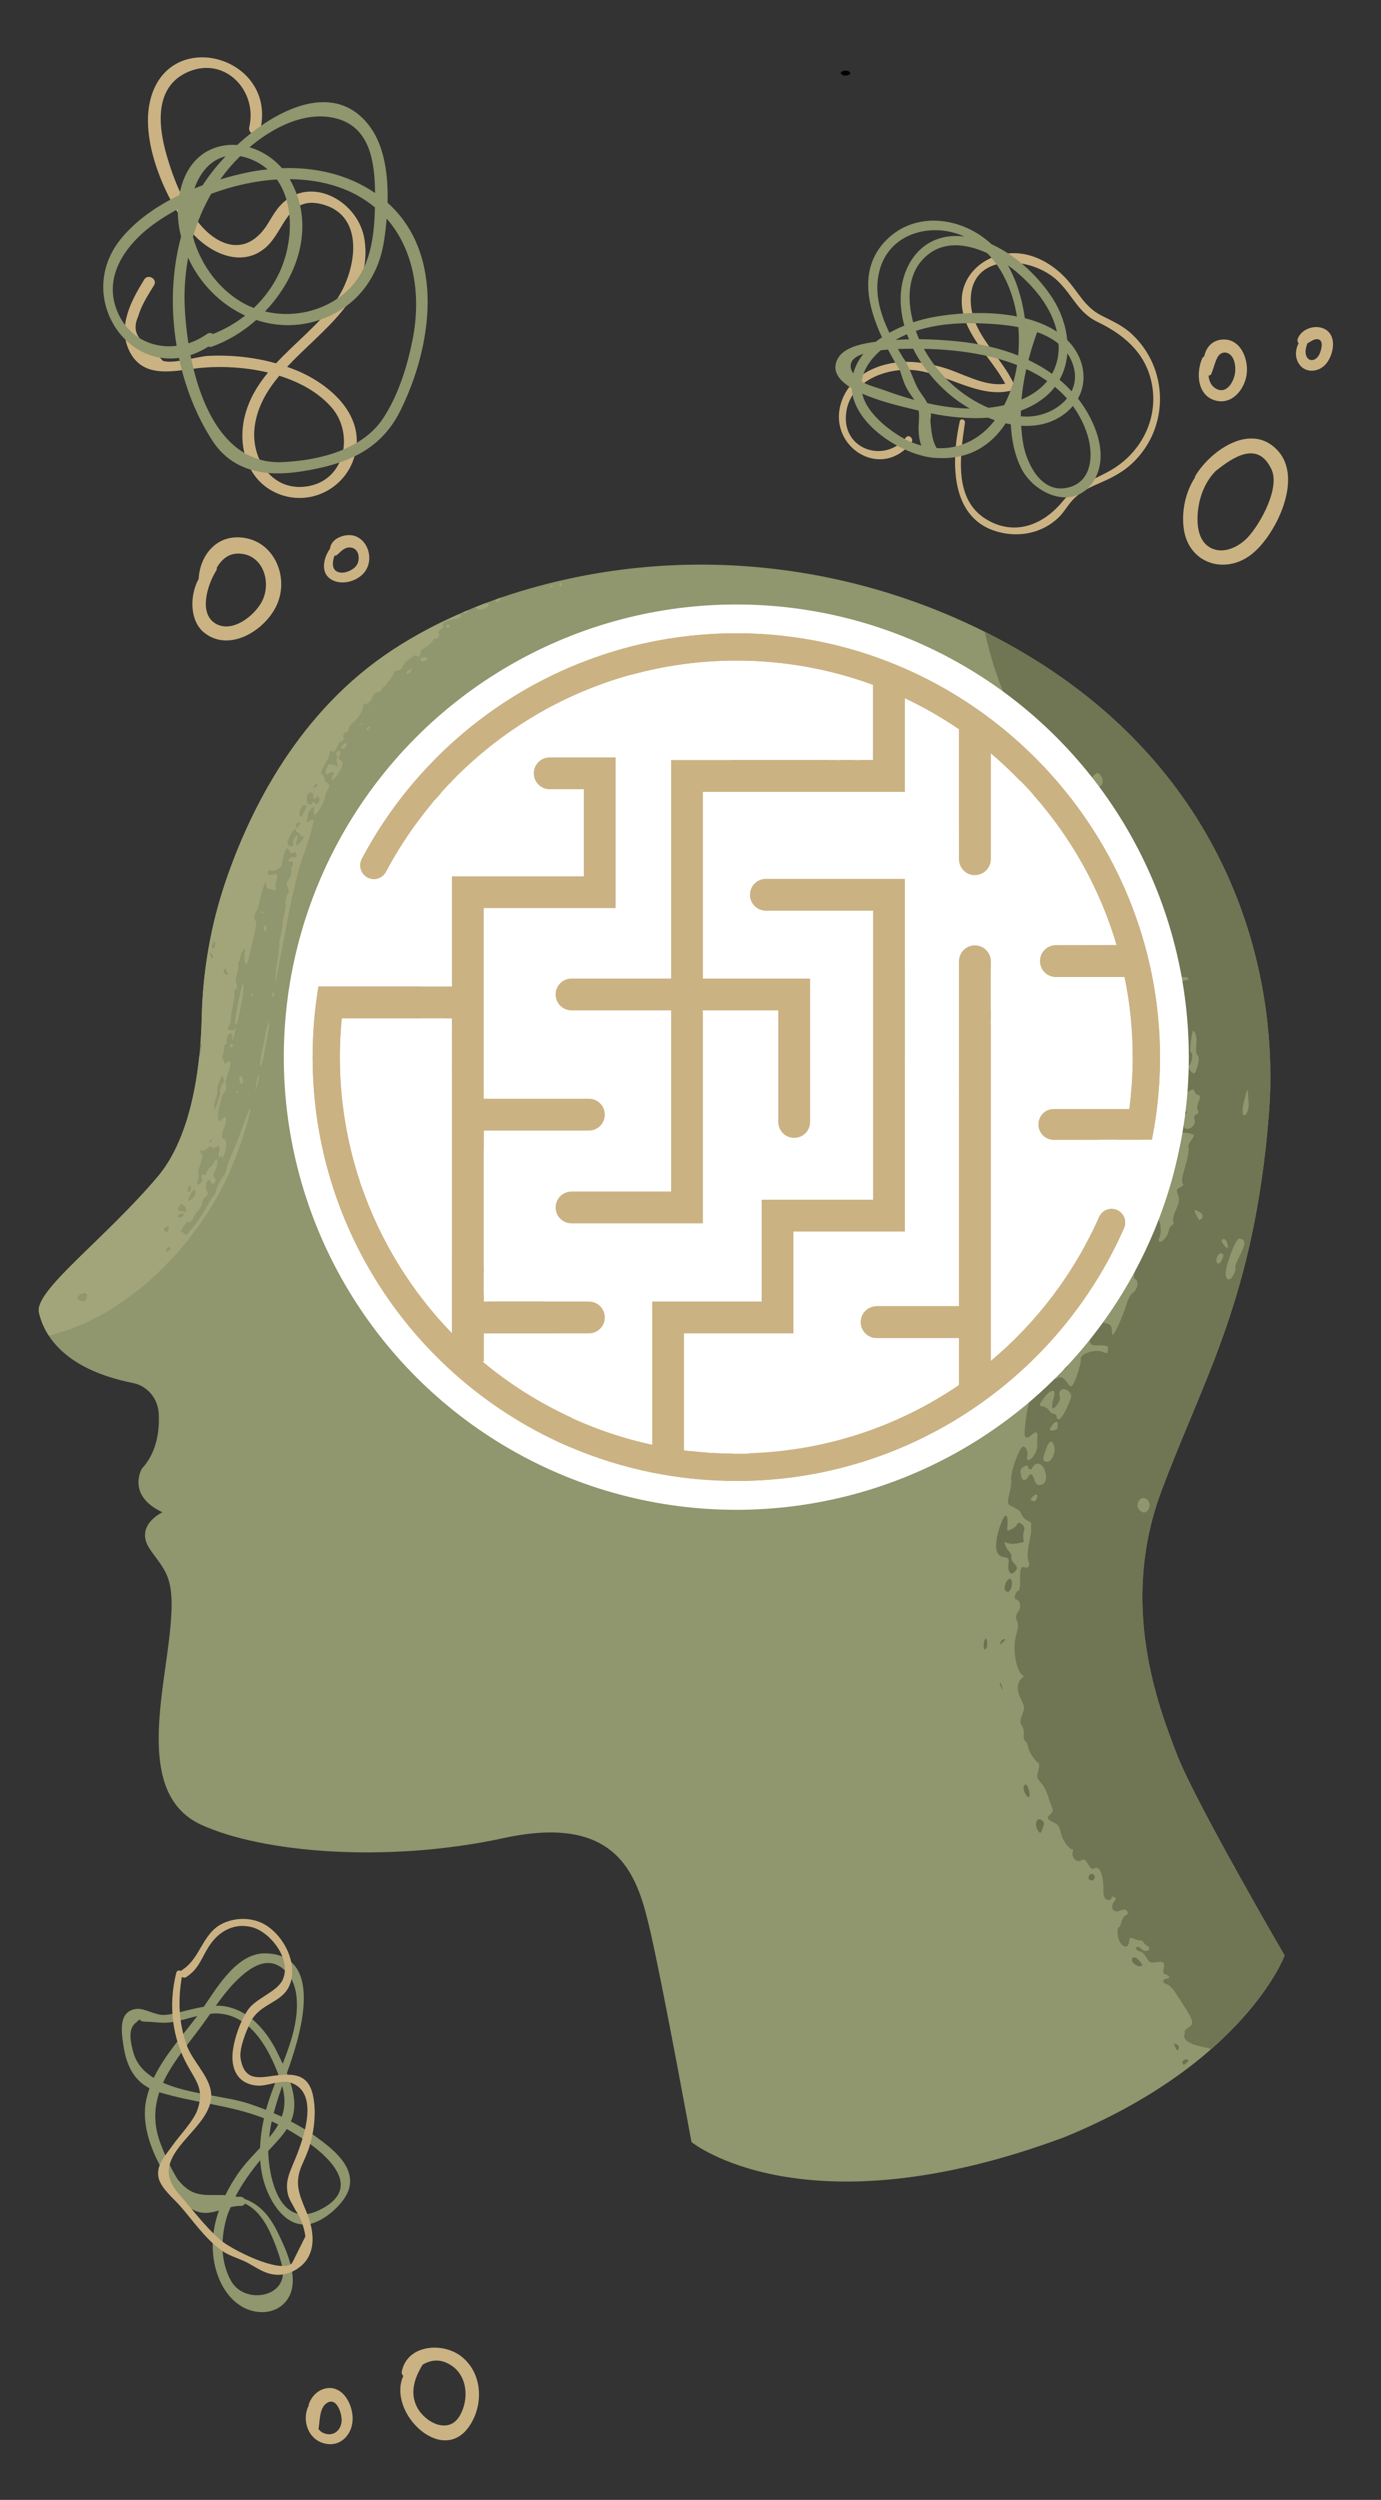 <?xml version="1.0" encoding="utf-8"?>
<!-- Generator: Adobe Illustrator 16.0.0, SVG Export Plug-In . SVG Version: 6.00 Build 0)  -->
<!DOCTYPE svg PUBLIC "-//W3C//DTD SVG 1.1//EN" "http://www.w3.org/Graphics/SVG/1.1/DTD/svg11.dtd">
<svg version="1.1" id="Calque_1" xmlns="http://www.w3.org/2000/svg" xmlns:xlink="http://www.w3.org/1999/xlink" x="0px" y="0px"
	 width="188.999px" height="342px" viewBox="0 0 188.999 342" enable-background="new 0 0 188.999 342" xml:space="preserve">
<rect x="0" y="0" width="188.999" height="342" fill="#333333" stroke="none"/>
<ellipse cx="115.711" cy="10.001" rx="0.639" ry="0.334"/>
<g>
	<path fill="#90966D" d="M138.951,88.665c-19.729-11.246-43.229-14.404-65.158-8.509c-6.727,1.811-13.7,4.574-20.084,8.77
		c-12.703,8.344-19.386,21.567-22.81,31.593c-2.053,6.015-3.148,12.313-3.29,18.663c-0.135,5.975-1.144,16.026-6.043,21.814
		c-7.289,8.613-16.898,15.572-16.235,18.557c0.606,2.731,3.023,7.693,12.866,9.65c1.971,0.392,3.399,2.109,3.52,4.116
		c0.138,2.333-0.209,5.337-2.304,7.604c0,0-2.153,3.646,2.816,5.965c0,0-3.977,1.823-1.656,5.137
		c2.319,3.313,3.646,3.81,2.485,12.924c-1.16,9.11-3.812,20.874,4.474,24.684c8.283,3.813,25.348,5.304,41.42,1.823
		c16.069-3.479,18.389,5.633,20.046,12.76c1.658,7.123,5.635,28.826,5.635,28.826s15.406,12.592,51.028-0.661
		c24.686-10.108,30.152-24.852,30.152-24.852s-12.26-21.042-14.743-27.504c-2.486-6.462-7.953-20.38-2.155-35.953
		c5.799-15.573,12.758-26.51,14.745-51.69C175.193,132.963,168.256,105.37,138.951,88.665z"/>
	<path fill="#CBB283" d="M154.832,45.642c-1.236-1.135-2.666-1.744-4.135-2.497c-2.333-1.201-3.132-3.261-4.85-5.091
		c-2.069-2.207-5.024-3.767-8.117-3.359c-3.114,0.412-5.875,2.771-6.096,6.005c-0.315,4.616,3.921,7.989,5.938,11.803
		c-2.943,0.428-5.888-1.497-8.656-2.268c-2.03-0.565-4.14-0.904-6.247-0.647c-3.126,0.378-6.224,2.02-7.408,5.083
		c-2.38,6.146,5.161,11.27,9.455,5.906c0.413-0.514-0.316-1.25-0.73-0.73c-2.787,3.504-8.507,1.8-8.22-2.958
		c0.257-4.268,4.556-6.281,8.335-6.301c4.884-0.023,9.619,4.109,14.392,2.819c0.354-0.095,0.447-0.464,0.313-0.767
		c-1.747-3.898-5.814-6.88-5.952-11.354c-0.212-6.831,8.275-6.383,11.929-2.83c2.09,2.034,2.748,4.301,5.457,5.604
		c3.962,1.905,6.99,4.692,7.525,9.299c0.512,4.415-1.805,8.63-5.582,10.874c-2.559,1.523-4.804,1.981-6.757,4.363
		c-2.611,3.182-6.517,4.784-10.383,2.487c-4.607-2.734-3.624-8.828-2.985-13.253c0.065-0.454-0.605-0.668-0.709-0.197
		c-1.284,5.919-1.3,14.115,6.249,15.346c2.695,0.438,5.466-0.349,7.394-2.304c0.671-0.681,1.137-1.55,1.783-2.244
		c1.209-1.299,2.523-1.819,4.1-2.514c1.523-0.671,2.917-1.428,4.133-2.586C160.076,58.5,159.984,50.376,154.832,45.642z"/>
	<path fill="#90966D" d="M147.532,54.522c1.435-2.58,0.77-5.785-1.478-8.013c-0.186-1.978-0.887-3.951-1.961-5.636
		c-1.844-2.896-4.929-5.89-8.401-7.466c-3.88-3.629-10.217-4.649-14.292-0.668c-3.874,3.784-2.771,8.937-0.7,13.411
		c-0.287,0.191-0.564,0.392-0.831,0.603c-1.823,0.236-4.385,0.724-5.231,2.333c-0.867,1.645,0.173,2.974,1.921,4.021
		c0.232,4.896,6.683,8.985,11.021,9.502c0.111,0.017,0.214,0.01,0.325,0.02c0.183,0.033,0.384,0.04,0.596,0.03
		c4.143,0.19,7.166-1.734,9.136-4.748c0.233,0.056,0.467,0.105,0.702,0.148c0.098,2.132,0.519,4.178,1.413,5.978
		c1.747,3.524,7.023,5.88,9.758,2.001C151.974,62.544,149.933,57.611,147.532,54.522z M146.071,48.336
		c0.444,0.648,0.784,1.382,0.956,2.251c0.217,1.089,0.049,2.079-0.372,2.938c-0.52-0.566-1.069-1.09-1.646-1.573
		C145.634,50.837,145.973,49.606,146.071,48.336z M144.895,47.475c-0.008,1.435-0.35,2.646-0.919,3.668
		c-1.014-0.733-2.097-1.355-3.225-1.889c0.339-1.31,0.743-2.586,1.194-3.816c1.087,0.389,2.084,0.901,2.915,1.586
		C144.867,47.175,144.896,47.323,144.895,47.475z M143.32,52.127c-0.901,1.118-2.132,1.944-3.521,2.536
		c0.118-1.401,0.346-2.8,0.653-4.175C141.465,50.955,142.424,51.502,143.32,52.127z M139.04,37.143
		c2.543,2.132,4.881,4.952,5.604,8.235c-1.274-0.846-2.776-1.44-4.388-1.846c-0.365-2.658-1.146-5.176-2.326-7.242
		C138.321,36.57,138.696,36.856,139.04,37.143z M139.172,43.289c-3.858-0.747-8.169-0.504-11.449,0.092
		c-0.865,0.158-1.8,0.396-2.749,0.711c-0.796-2.955-0.788-6.284,1.267-8.548c2.436-2.679,5.867-2.3,8.881-0.905
		C137.298,36.876,138.639,39.973,139.172,43.289z M125.966,53.692c-0.969-1.378-1.338-3.379-2.367-4.744
		c-0.238-0.398-0.476-0.793-0.711-1.204c0.699-0.023,1.392-0.036,2.081-0.036c1.346,2.678,3.379,5.047,5.688,6.817
		c0.627,0.48,1.321,0.941,2.055,1.369c-1.953-0.03-3.888-0.31-5.793-0.737C126.65,54.653,126.31,54.184,125.966,53.692z
		 M122.554,46.5c0.51-0.289,1.036-0.539,1.573-0.767c0.082,0.23,0.173,0.461,0.267,0.691
		C123.776,46.438,123.166,46.461,122.554,46.5z M120.489,36.597c1.564-4.887,7.23-6.176,11.483-4.244
		c-0.569-0.063-1.142-0.086-1.713-0.047c-4.621,0.319-7.053,4.465-6.998,8.759c0.016,1.178,0.195,2.347,0.5,3.481
		c-0.696,0.283-1.382,0.612-2.044,0.98C120.364,42.707,119.509,39.663,120.489,36.597z M118.158,48.408
		c-0.634,0.8-1.114,1.698-1.382,2.688C116.053,50.034,116.363,48.951,118.158,48.408z M120.521,47.932
		c0.336-0.046,0.671-0.086,1.01-0.112c0.48,0.912,0.979,1.784,1.463,2.59c0.038,0.063,0.087,0.105,0.135,0.148
		c0.264,0.813,0.495,1.639,0.89,2.435c0.309,0.622,0.741,1.145,1.112,1.718c-1.454-0.401-2.887-0.879-4.294-1.393
		c-0.87-0.318-2.11-0.605-2.91-1.132C118.139,50.548,119.187,49.09,120.521,47.932z M118.588,55.341
		c-0.285-0.506-0.47-1.003-0.581-1.49c2.819,1.257,6.418,1.991,7.574,2.283c0.046,0.014,0.094,0.023,0.14,0.033
		c0.142,0.915-0.043,1.826-0.005,2.79c0.026,0.698,0.142,1.398,0.37,2.004c-0.882-0.243-1.76-0.605-2.617-1.096
		C121.712,58.865,119.601,57.145,118.588,55.341z M135.986,57.697c-2.083,2.586-4.885,3.768-7.79,3.609
		c-0.661-1.04-0.736-2.487-0.855-3.597c-0.034-0.332,0.094-0.688,0.063-1.029c-0.005-0.05-0.022-0.089-0.029-0.139
		c2.482,0.507,5.214,0.803,7.851,0.596c0.301,0.125,0.605,0.24,0.911,0.346C136.084,57.553,136.041,57.628,135.986,57.697z
		 M137.43,55.43c-0.713,0.165-1.438,0.283-2.162,0.359c-0.228-0.096-0.451-0.197-0.668-0.303c-3.434-1.648-6.327-4.423-8.156-7.762
		c4.096,0.079,8.716,0.635,12.751,2.218C138.887,51.909,138.286,53.778,137.43,55.43z M139.346,48.633
		c-2.604-1.03-5.402-1.639-8.191-1.922c-1.76-0.181-3.566-0.293-5.369-0.31c-0.158-0.365-0.31-0.736-0.447-1.128
		c2.68-0.886,5.587-1.122,8.38-1.047c1.631,0.043,3.66,0.148,5.645,0.526C139.476,46.043,139.464,47.346,139.346,48.633z
		 M139.703,56.957c-0.002-0.26,0.017-0.517,0.022-0.776c1.218-0.458,2.362-1.083,3.376-1.929c0.489-0.407,0.908-0.852,1.271-1.326
		c0.587,0.487,1.138,1.011,1.645,1.586c-1.173,1.429-3.109,2.327-4.962,2.458C140.607,57.003,140.155,56.989,139.703,56.957z
		 M145.699,66.788c-3.266,0.451-5.14-3.33-5.635-5.919c-0.164-0.865-0.251-1.744-0.304-2.629c2.142,0.142,4.244-0.307,6.022-1.691
		c0.401-0.313,0.742-0.654,1.045-1.01c0.831,1.148,1.52,2.435,1.985,3.918C149.73,62.366,149.434,66.271,145.699,66.788z"/>
	<g>
		<g>
			<path fill="#6A7050" d="M138.775,213.871c-0.267-0.28-0.432-0.675-0.364-0.872c0.066-0.201-0.087-0.553-0.337-0.79
				c-0.25-0.233-0.53-0.81-0.613-1.264c0.765,0.333,1.262,0.359,2.66,0c-0.13-0.657-0.114-1.099,0.001-1.401
				c0.112-0.303,0.069-0.681-0.097-0.846c-0.468-0.454-0.707-0.49-0.846-0.118c-0.07,0.188-0.406,0.467-0.747,0.625
				c-0.597,0.276-0.618,0.267-0.577-0.25c0.178-2.122-0.339-2.148-1.043-0.02c-0.8,2.507-0.598,3.919,0.512,4.073
				c0.736,0.118,0.791,0.197,0.688,1c-0.128,0.98,0.303,1.557,0.79,1.086C139.3,214.614,139.295,214.414,138.775,213.871z"/>
			<path fill="#6A7050" d="M140.088,244.493c-0.104,0.415,0.428,1.425,0.719,1.356c0.122-0.026,0.129-0.435,0.017-0.905
				C140.622,244.105,140.252,243.862,140.088,244.493z"/>
			<path fill="#6A7050" d="M142.511,248.975c-0.602-0.397-0.979,0.547-0.522,1.336c0.366,0.625,0.455,0.583,0.75-0.303
				C142.954,249.366,142.934,249.248,142.511,248.975z"/>
			<path fill="#6A7050" d="M154.991,268.368c0.224,0.424,0.908,0.75,1.211,0.589c0.204-0.108,0.12-0.276-0.428-0.865
				C155.306,267.562,154.687,267.772,154.991,268.368z"/>
			<path fill="#6A7050" d="M149.498,256.371c-0.446-0.092-0.745,0.622-0.341,0.813c0.206,0.095,0.454,0.056,0.555-0.086
				C149.928,256.793,149.822,256.438,149.498,256.371z"/>
			<path fill="#6A7050" d="M134.641,224.791c-0.063,0.451,0.009,0.85,0.139,0.869c0.133,0.022,0.274-0.24,0.315-0.583
				c0.045-0.342-0.005-0.72-0.122-0.855C134.854,224.087,134.71,224.331,134.641,224.791z"/>
			<path fill="#6A7050" d="M158.495,147.147c0.228-0.142,0.228-0.201-0.003-0.688c-0.254-0.539-0.891-0.602-0.961-0.104
				C157.476,146.749,158.188,147.338,158.495,147.147z"/>
			<g>
				<g>
					<path fill="#707554" d="M141.437,104.041c1.448,2.938,2.422,4.912,3.479,7.055c1.007,1.99,2.181,3.997,3.504,7.021
						c0.846,1.978,2.303,5.155,3.071,8.356c0.864,3.219,1.312,6.631,1.593,8.575c0.224,1.19,0.416,3.3,0.49,4.649
						c0.094,2.418,0.153,3.057,0.461,3.072c0.159,0.014,0.474-1.858,0.498-4.014c0.034-0.658,0.028-1.744,0.033-2.432
						c0.034-0.822-0.165-1.468-0.435-1.869c-0.349-0.49-0.365-0.707-0.176-1.086c0.225-0.464,0.005-1.661-0.428-2.076
						c-0.122-0.114-0.156-0.381-0.078-0.602c0.069-0.214-0.015-0.915-0.253-1.504c-0.257-0.579-0.472-1.737-0.623-2.5
						c-0.204-1.422-0.223-1.441,0.375-1.639c0.332-0.112,0.748-0.29,0.924-0.396c0.242-0.147,0.405-0.036,0.598,0.507
						c0.226,0.603,0.197,0.747-0.188,0.951c-0.474,0.257-0.487,0.654-0.048,0.94c0.134,0.1,0.211,0.501,0.173,0.902
						c-0.056,0.565,0.036,0.779,0.421,1.049c0.387,0.297,0.427,0.435,0.221,0.78c-0.269,0.451-0.023,0.675,0.654,0.618
						c0.496-0.049,1.196,0.422,1.241,0.862c0.044,0.349-0.351,0.474-0.917,0.303c-0.493-0.145-0.985,0.129-0.947,0.51
						c0.023,0.221,0.243,0.307,0.701,0.28c0.606-0.036,0.69,0.026,0.827,0.796c0.156,1.135,1.372,1.813,1.303,0.697
						c-0.021-0.355,0.125-0.776,0.322-0.934c0.252-0.204,0.292-0.458,0.146-0.81c-0.178-0.438-0.134-0.526,0.291-0.593
						c0.646-0.092,0.608-0.361-0.082-0.602c-0.471-0.165-0.506-0.254-0.303-0.668c0.272-0.593,0.719-0.589,1.041,0.072
						c0.132,0.283,0.462,0.602,0.735,0.711c0.273,0.108,0.586,0.44,0.696,0.733c0.58,1.718,0.676,1.915,1.365,1.915
						c0.704,0.01,0.711,0.397,0.005,0.454c-0.23,0.02-0.572,0.329-0.807,0.697c-0.34,0.54-0.526,0.642-1.008,0.569
						c-0.435-0.06-0.685,0.036-0.941,0.355c-0.488,0.605-1.214,0.474-1.379-0.221c-0.13-0.612-1.015-0.849-0.974-0.313
						c-0.354,0.161-0.403-0.007-0.339-0.158c-0.311-0.24-0.306,0.093-0.226,0.721c0.156,1.057,1.071,1.862,1.859,1.646
						c0.451-0.129,0.885,0.361,0.88,0.993c0.005,1.396,0.04,1.662,0.355,1.902c0.3,0.22,0.439,0.181,0.874-0.273
						c0.709-0.747,1.024-0.694,1.492,0.355c0.443,0.925,0.488,3.283,0.108,3.622c-0.489,0.461-0.545,1.069-0.129,1.475
						c0.389,0.365,0.396,0.579,0.089,1.833c-0.569,2.014-0.339,2.557,0.813,1.911c0.496-0.283,0.532-0.279,0.692,0.108
						c0.094,0.224,0.329,0.435,0.522,0.468c0.271,0.046,0.3,0.24,0.035,0.901c-0.202,0.514-0.249,0.971-0.118,1.185
						c0.161,0.267,0.114,0.401-0.199,0.55c-0.321,0.154-0.364,0.309-0.249,0.684c0.11,0.353,0.048,0.622-0.224,0.948
						c-0.469,0.565-1.385,0.428-1.242-0.172c0.053-0.227,0.005-0.493-0.108-0.592c-0.13-0.115-0.317,0.313-0.502,1.155
						c-0.188,0.878-0.202,1.171-0.006,0.855c0.233-0.392,0.447-0.451,1.176-0.31c0.98,0.194,1.01,0.221,0.38,1.096
						c-0.289,0.398-0.39,0.727-0.288,0.935c0.083,0.178-0.083,1.279-0.436,2.441c-0.43,1.497-0.563,2.188-0.389,2.379
						c0.198,0.21,0.131,0.332-0.315,0.565c-0.545,0.29-0.553,0.319-0.286,1.063c0.219,0.629,0.159,0.987-0.285,1.968
						c-0.347,0.773-0.491,1.34-0.39,1.605c0.118,0.3,0.069,0.451-0.178,0.557c-0.192,0.079-0.382,0.414-0.429,0.743
						c-0.096,0.698-0.913,1.643-1.275,1.501c-0.139-0.05-0.142-0.3-0.007-0.55c0.307-0.56,0.182-2.287-0.143-2.401
						c-0.267-0.096-0.689,0.474-1.052,1.414c-2.203,5.452-2.594,6.4-2.081,6.687c0.515,0.303,0.295,1.365-0.419,1.904
						c-0.3,0.23-0.603,0.797-0.828,1.56c-0.526,1.761-1.77,4.429-1.898,4.12c-0.036-0.093-0.082-0.435-0.104-0.764
						c-0.023-0.385-0.209-0.642-0.507-0.717c-0.255-0.066-0.786-0.273-1.181-0.461c-0.739-0.353-1.093-0.108-0.821,0.565
						c0.079,0.194-0.034,0.744-0.25,1.218c-0.53,1.165-0.257,1.704,0.851,1.609c0.77-0.063,1.514,0.099,1.42,0.306
						c0,0-0.052,0.27-0.064,0.493c-0.017,0.313-0.173,0.333-0.694,0.096c-0.957-0.431-3.086,0.25-2.984,0.958
						c0.087,0.615-0.836,3.425-1.204,3.675c-0.194,0.125-0.375,0.013-0.64-0.404c-0.466-0.734-0.934-0.951-1.367-0.639
						c-0.29,0.211-0.379,0.174-0.615-0.243c-0.341-0.605,0.151-1.155,0.772-0.872c0.245,0.111,0.644,0.056,0.886-0.125
						c0.551-0.411,0.533-0.948-0.026-0.803c-0.675,0.174-1.073-0.468-0.648-1.047c0.212-0.289,0.319-0.753,0.248-1.065
						c-0.149-0.668,0.199-1.494,0.951-2.258c0.507-0.513,0.517-0.632,0.124-1.51c-0.357-0.8-0.353-1.037,0.003-1.454
						c0.591-0.694,0.776-1.271,0.699-2.152c-0.038-0.474,0.173-1.31,0.581-2.237c0.365-0.819,0.567-1.566,0.483-1.678
						c-0.145-0.178,0.284-1.422,1.021-3.156c0.14-0.325,0.209-0.72,0.153-0.881c-0.055-0.162,0.298-1.652,0.753-3.297
						c1.093-4.143,0.874-4.561-0.322-0.79c-0.556,1.708-1.288,3.771-1.579,4.561c-0.341,1.029-1.276,3.855-2.201,6.649
						c-0.956,2.85-1.932,5.738-2.211,6.712c-0.247,0.872-0.84,2.659-1.313,3.962c-1.639,4.514-2.062,6.222-2.245,9.114
						c-0.05,0.786,0.304,0.918,0.933,0.349c0.592-0.526,0.918-0.457,0.832,0.171c-0.034,0.243-0.046,0.783-0.027,1.188
						c0.021,0.461-0.148,0.997-0.444,1.422c-0.564,0.8-1.13,0.872-0.92,0.096c0.158-0.569-0.248-1.422-0.606-1.277
						c-0.559,0.211-1.802,3.817-1.59,4.606c0.062,0.233-0.053,1.017-0.25,1.797c-0.293,1.142-0.278,1.451,0.081,1.622
						c1.173,0.563,1.358,0.707,1.608,1.276c0.148,0.336,0.526,0.711,0.838,0.836c0.311,0.122,0.526,0.336,0.476,0.474
						c-0.05,0.139-0.062,0.432-0.025,0.648c0.035,0.214-0.104,1.103-0.293,2c-0.198,0.882-0.243,1.898-0.13,2.208
						c0.286,0.78,0.115,1.225-0.442,1.036c-0.548-0.184-0.673,0.089-0.656,1.84c0.012,0.895-0.07,1.336-0.255,1.355
						c-0.319,0.029-0.646,1.072-0.36,1.151c0.646,0.182,0.832,1.007,0.383,1.688c-0.388,0.579-0.424,0.793-0.186,1.296
						c0.207,0.441,0.173,0.908-0.082,1.8c-0.653,2.122,0.06,5.466,1.045,5.748c-0.991,0.8-1.121,1.718-0.391,3.231
						c0.489,1.033,0.507,1.082,0.129,2.066c-0.31,0.815-0.3,1.112-0.038,1.467c0.186,0.257,0.3,0.771,0.26,1.205
						c-0.041,0.428,0.051,0.849,0.216,0.947c0.158,0.096,0.324,0.44,0.367,0.764c0.072,0.592,0.94,1.935,1.426,2.207
						c0.139,0.083,0.125,0.563-0.02,1.083c-0.243,0.895-0.232,0.964,0.382,1.642c0.352,0.382,0.77,1.185,0.944,1.773
						c0.168,0.599,0.429,1.303,0.558,1.583c0.158,0.339,0.09,0.642-0.211,0.911c-0.575,0.52-0.513,0.704,0.42,1.142
						c0.653,0.293,0.788,0.507,0.987,1.418c0.238,1.136,1.262,2.436,1.731,2.264c-0.455,1.05,0.396,1.879,1.09,1.497
						c0.395-0.214,0.541-0.115,0.916,0.54c0.321,0.563,0.546,0.73,0.79,0.586c0.86-0.507,1.367,0.98,1.306,3.333
						c-0.007,0.263,0.117,0.618,0.276,0.789c0.353,0.369,0.884,0.185,0.864-0.289c0.668,0.099,0.656,0.276,0.324,0.707
						c-0.632,0.816-0.068,1.629,0.837,1.218c0.454-0.204,0.749-0.185,0.93,0.065s0.123,0.432-0.18,0.569
						c-0.243,0.112-0.517,0.55-0.604,0.974c-0.089,0.422-0.25,0.734-0.363,0.691c-0.114-0.043-0.177,0.375-0.139,0.935
						c0.107,1.457,1.362,2.323,1.542,1.108c0.113-0.727,0.115-0.724,0.834-0.438c0.396,0.158,0.82,0.233,0.944,0.171
						c0.416,0.56,0.683,0.797,0.939,0.85c0.276,0.717-0.655,0.721-1.007,0.313c-0.187-0.214-0.446-0.336-0.578-0.271
						c-0.34,0.172-0.113,0.504,0.438,0.639c0.261,0.066,0.637,0.457,0.864,0.859c0.352,0.645,0.519,0.724,1.298,0.595
						c0.994-0.164,1.219,0.04,1.021,0.938c-0.101,0.467-0.039,0.642,0.264,0.733c0.575,0.168,0.702,0.5,0.215,0.569
						c-0.697,0.096-0.724,0.539-0.046,0.773c0.49,0.164,0.882,0.631,1.787,2.089c1.9,2.905,2.025,3.287,1.194,3.816
						c-0.482,0.31-0.63,0.547-0.48,0.771c-0.523,0.793,0.561,1.51,2.107,1.819c0.661,0.132,1.14,0.25,1.456,0.368
						c7.863-6.896,10.06-12.802,10.06-12.802s-3.252-5.584-6.745-11.882c-0.258-0.171-0.354-0.404-0.345-0.622
						c-3.188-5.758-6.49-11.977-7.653-15c-2.486-6.462-7.953-20.38-2.155-35.953c5.799-15.573,12.758-26.51,14.745-51.69
						c1.533-19.419-5.404-47.012-34.709-63.717c-1.374-0.783-2.769-1.517-4.176-2.221c0.787,3.34,1.234,4.813,2.249,7.531
						C138.01,96.486,140.417,101.909,141.437,104.041z M161.068,136.272c-0.077-0.099,0.021-0.296,0.217-0.447
						C161.657,136.256,161.266,136.522,161.068,136.272z M141.883,205.023c-0.107,0.267-0.344,0.418-0.531,0.339
						c-0.379-0.158-0.377-0.211,0.034-0.665c0.161-0.174,0.382-0.279,0.492-0.233C141.989,204.514,141.991,204.76,141.883,205.023z
						 M142.657,203.072c-0.569,0.233-0.885,0.043-1.123-0.691c-0.267-0.815-0.485-0.901-0.841-0.313
						c-0.416,0.685-0.841,0.543-0.979-0.329c-0.107-0.664-0.058-0.799,0.402-1.096c0.329-0.21,0.541-0.217,0.567-0.022
						c0.058,0.44,0.437,0.559,0.596,0.188c0.343-0.803,1.208-0.74,1.603,0.108C143.324,201.864,143.224,202.835,142.657,203.072z
						 M143.313,199.992c-0.626-0.026-0.671-0.375-0.205-1.622c0.492-1.322,0.77-1.48,1.124-0.664
						C144.572,198.488,143.957,200.019,143.313,199.992z M144.202,195.672c-0.62,0.175-0.686-0.092-0.184-0.73
						c0.464-0.589,0.77-0.565,0.733,0.053C144.719,195.544,144.735,195.524,144.202,195.672z M146.009,192.589
						c-0.729,1.6-1.314,2.05-1.435,1.105c-0.02-0.151-0.209-0.282-0.421-0.296c-0.213-0.013-0.478-0.214-0.589-0.444
						c-0.115-0.233-0.471-0.47-0.81-0.532c-0.579-0.105-0.584-0.146-0.099-0.886c0.916-1.401,1.942-1.711,1.601-0.523
						c-0.487,1.711-0.298,2.149,0.469,1.09c0.313-0.435,0.406-0.807,0.294-1.155c-0.274-0.853,0.668-1.247,1.287-0.539
						C146.742,190.911,146.728,191.01,146.009,192.589z M156.358,206.872c-0.67-0.286-0.884-0.95-0.504-1.565
						c0.333-0.54,1.06-0.468,1.372,0.131C157.592,206.139,156.986,207.139,156.358,206.872z M170.311,150.414
						c0.387-1.517,0.437-1.582,0.5-0.638c0.03,0.47,0.069,1.075,0.088,1.346c0.026,0.642-0.346,1.517-0.624,1.461
						C169.954,152.521,169.993,151.605,170.311,150.414z M169.615,169.442c0.88,0.135,0.901,0.664,0.1,2.237
						c-0.479,0.918-0.722,1.576-0.633,1.773c0.01,0.48-0.178,0.796-0.363,1.118c-0.391,0.668-0.841,0.6-0.975-0.135
						C167.58,173.492,169.115,169.373,169.615,169.442z M167.451,169.505c0.168-0.033,0.381,0.178,0.473,0.474
						c0.236,0.757,0.11,0.961-0.308,0.497C167.143,169.945,167.078,169.577,167.451,169.505z M167.066,171.462
						c0.447,0,0.471,0.396,0.067,1.083c-0.157,0.267-0.392,0.397-0.518,0.293C166.261,172.552,166.617,171.462,167.066,171.462z
						 M164.101,166.938c-0.823-1.523-0.813-1.547-0.048-1.194C164.754,166.066,164.778,166.701,164.101,166.938z M162.792,145.699
						c0.371-0.378,0.517-1.672,0.211-1.694c-0.125-0.01-0.142-0.685-0.033-1.5c0.104-0.816,0.273-1.475,0.273-1.475
						c0.348,0.01,0.625,0.901,0.483,1.915c-0.084,0.688-0.024,1.24,0.146,1.396c0.286,0.243,0.25,0.793-0.118,1.964
						c-0.211,0.675-0.428,0.694-0.895,0.105C162.63,146.12,162.608,145.9,162.792,145.699z M159.252,128.148
						c0.077-0.092,0.313-0.147,0.525-0.128c0.443,0.039,0.673,0.879,0.229,0.846C159.6,128.837,159.083,128.35,159.252,128.148z
						 M157.01,124.76c0.529-0.267,0.604,0.313,0.091,0.728c-0.237,0.19-0.512,0.313-0.609,0.276
						C156.227,125.668,156.592,124.971,157.01,124.76z M157.954,128.929c-0.529-0.214-0.581-0.892-0.149-1.389
						c0.356-0.398,0.385-0.398,0.652,0.129C158.941,128.731,158.719,129.244,157.954,128.929z M158.403,125.151
						c0.222-0.003,0.461,0.211,0.512,0.48c0.097,0.447,0.029,0.497-0.9,0.707c-1.048,0.23-1.834-0.207-0.86-0.493
						c0.242-0.069,0.533-0.253,0.646-0.411C157.915,125.279,158.185,125.148,158.403,125.151z M156.697,122.045
						c0.685-0.272,0.911-0.145,0.689,0.376c-0.14,0.328-0.254,0.381-0.641,0.318C156.075,122.635,156.056,122.306,156.697,122.045z
						 M152.48,121.924c0.18-0.254,0.285-0.283,0.471-0.132c0.36,0.296,0.291,0.529-0.231,0.76
						C152.331,122.727,152.185,122.342,152.48,121.924z M149.184,107.052c0.096-0.379,0.37-0.862,0.614-1.073
						c0.335-0.289,0.518-0.289,0.753,0.011c0.78,0.947,0.24,1.908-0.901,1.796C149.016,107.736,149.013,107.729,149.184,107.052z"/>
				</g>
			</g>
			<path fill="#6A7050" d="M138.264,216.003c-0.405-0.125-0.956,0.994-0.713,1.521c0.089,0.197,0.307,0.299,0.48,0.229
				C138.483,217.569,138.685,216.138,138.264,216.003z"/>
			<path fill="#6A7050" d="M136.799,230.168c0.194,0.772,0.406,1,0.406,1C137.101,230.414,136.936,230.181,136.799,230.168z"/>
			<path fill="#6A7050" d="M160.659,279.525c0.339,1.072,0.585,1.151,0.661,0.678C161.374,279.877,161.256,279.756,160.659,279.525z
				"/>
			<path fill="#6A7050" d="M137.199,224.317c-0.158,0.082-0.316,0.389-0.36,0.671C137.678,224.423,137.673,224.07,137.199,224.317z"
				/>
			<path fill="#6A7050" d="M162.186,152.454c0.325-0.188,0.276-0.461-0.098-0.533c-0.198-0.036-0.388,0.072-0.424,0.247
				C161.597,152.497,161.861,152.646,162.186,152.454z"/>
			<path fill="#6A7050" d="M152.574,172.377c0.046,0.461,0.091,0.691,0.025,0.853c-0.182,0.421,0.241,0.529,0.537,0.138
				C153.471,172.927,153.037,172.187,152.574,172.377z"/>
			<path fill="#6A7050" d="M157.26,160.91c-0.286-0.336-0.454-0.178-0.508-0.013C157.015,161.302,157.183,161.144,157.26,160.91z"/>
			<path fill="#6A7050" d="M162.029,281.835c-0.223,0.148-0.338,0.368-0.023,0.651c0,0,0.269-0.095,0.663-0.575
				C162.532,281.707,162.266,281.674,162.029,281.835z"/>
			<path fill="#6A7050" d="M159.537,163.246c0.145,0.053,0.772-1.618,1.253-3.336c0.5-1.718,0.838-3.504,0.718-3.688
				c-0.38-0.566-0.617-0.178-1.15,1.822C159.432,161.278,159.053,163.099,159.537,163.246z"/>
			<path fill="#6A7050" d="M158.415,144.43c-0.36-0.017-0.346,0.431,0.289,0.349C158.685,144.591,158.546,144.433,158.415,144.43z"
				/>
			<path fill="#6A7050" d="M153.052,154.04c0.094-0.694,0.368-2,0.524-2.896c0.336-1.76,0.112-2.859-0.303-1.896
				c-0.135,0.29-0.272,0.823-0.313,1.195c-0.026,0.368-0.195,1.572-0.404,2.688c-0.171,1.105-0.4,2.251-0.384,2.527
				C152.673,155.508,152.923,154.737,153.052,154.04z"/>
			<path fill="#6A7050" d="M153.612,147.729c0.183-0.056,0.331-0.754,0.139-2.425C153.451,145.739,153.335,147.815,153.612,147.729z
				"/>
			<path fill="#6A7050" d="M153.038,176.227c0.485,0.454,0.734,0.447,0.785,0.332C153.415,176.135,153.165,176.141,153.038,176.227z
				"/>
			<path fill="#6A7050" d="M151.56,160.302c0.069-0.207,0.039-0.468-0.067-0.572c-0.108-0.105-0.265,0.026-0.358,0.309
				c-0.093,0.273-0.063,0.53,0.065,0.569C151.326,160.647,151.488,160.512,151.56,160.302z"/>
			<g>
				<g>
					<path fill="#A1A579" d="M61.456,85.474c0.083,0.04,0.107,0.165,0.057,0.28c-0.099,0.229-0.504,0.154-0.464-0.089
						C61.08,85.487,61.275,85.385,61.456,85.474z M57.596,90.209c-0.114,0.354,0.402,0.385,0.733,0.046
						c0.265-0.276,0.237-0.316-0.247-0.322C57.73,89.929,57.674,89.958,57.596,90.209z M75.098,80.351
						c0.632-0.022,0.721-0.135,0.49-0.236C75.429,80.045,75.338,80.088,75.098,80.351z M76.595,80.035
						c0.028,0.132,0.117,0.224,0.331,0.121c0,0,0.012-0.145-0.148-0.414C76.64,79.775,76.563,79.896,76.595,80.035z M55.84,92.149
						c0.211-0.032,0.56-0.49,0.483-0.605c-0.037-0.056-0.227,0.021-0.421,0.172C55.554,91.982,55.522,92.202,55.84,92.149z
						 M64.015,83.489c-0.247,0.103-0.492,0.208-0.738,0.313C63.646,84.017,64.005,83.818,64.015,83.489z M34.389,136.111
						c0.146,0.224,0.23,0.089,0.259-0.039C34.511,135.792,34.427,135.927,34.389,136.111z M34.922,149.224
						c0.26-0.398,0.649-2.34,0.492-2.264C35.306,147.009,35.157,147.624,34.922,149.224z M32.158,139.984
						c0.166,0.418,0.319,0.102,0.637-1.448c0.528-2.526,0.658-3.856,0.426-3.925C33.066,134.559,32.064,139.701,32.158,139.984z
						 M36.479,127.376c-0.037-0.31-0.072-0.458-0.044-0.573c0.074-0.306-0.144-0.329-0.278-0.026
						C36.01,127.112,36.251,127.56,36.479,127.376z M12.857,180.422c-1.8,0.918-3.57,1.593-6.161,2.323
						c-0.773-1.182-1.168-2.304-1.365-3.192c-0.663-2.984,8.946-9.943,16.235-18.557c3.623-4.281,5.115-10.892,5.702-16.458
						c0.033-0.096,0.056-0.158,0.098-0.276c0.255-0.81,0.328-1.441,0.174-1.487c-0.033-0.01-0.074,0.02-0.115,0.072
						c0.104-1.323,0.158-2.563,0.185-3.665c0.142-6.354,1.237-12.648,3.29-18.663c3.424-10.025,10.106-23.249,22.81-31.593
						c2.948-1.938,6.026-3.558,9.136-4.906c0.276-0.043,0.369,0.227,0.151,0.435c-0.101,0.095-0.306,0.184-0.459,0.2
						c-1.379,0.115-2.229,0.596-1.911,0.987c0.089,0.108,0.001,0.247-0.31,0.48c-0.36,0.273-0.404,0.365-0.269,0.543
						c0.242,0.313-0.169,0.846-0.776,0.747c0.129,0.227-0.536,0.868-1.089,1.188c-0.457,0.25-0.551,0.355-0.627,0.728
						c-0.108,0.532-0.186,0.589-0.531,0.401c-0.18-0.103-0.347-0.083-0.497,0.059c-0.125,0.112-0.449,0.365-0.722,0.557
						c-0.281,0.188-0.588,0.565-0.699,0.815c-0.202,0.438-0.224,0.454-0.696,0.55c-0.27,0.056-0.498,0.168-0.505,0.25
						c-0.026,0.283-0.421,0.987-0.656,1.165c-0.13,0.099-0.238,0.256-0.238,0.349c-0.004,0.089-0.144,0.247-0.328,0.349
						c-0.186,0.105-0.36,0.3-0.402,0.447c-0.062,0.214-0.175,0.293-0.579,0.418c-0.492,0.148-0.517,0.171-0.735,0.685
						c-0.318,0.743-0.668,0.997-1.292,0.954c0.248,0.457-0.524,1.892-1.401,2.573c-0.374,0.282-0.507,0.493-0.533,0.736
						c-0.029,0.28-0.096,0.362-0.409,0.527c-0.369,0.188-0.497,0.611-0.252,0.845c0.106,0.103-0.286,0.497-0.438,0.438
						c-0.089-0.033-0.232,0.157-0.438,0.572c-0.407,0.813-0.468,0.961-0.701,0.757c-0.221-0.194-0.394-0.01-0.411,0.438
						c-0.009,0.181-0.228,0.675-0.487,1.096c-0.262,0.424-0.493,0.865-0.517,0.98c-0.021,0.118-0.08,0.263-0.13,0.329
						c-0.048,0.065,0.023,0.204,0.154,0.309c0.134,0.103,0.259,0.346,0.278,0.54c0.034,0.326,0.104,0.425,0.599,0.846
						c0.153,0.132,0.114,0.286-0.183,0.846c-0.2,0.382-0.355,0.793-0.352,0.918c-0.004,0.428-1.009,2.276-1.295,2.375
						c-0.192,0.063-0.322-0.428-0.183-0.73c0.186-0.411-0.104-0.414-0.474,0.004c-0.192,0.224-0.331,0.513-0.362,0.77
						c-0.026,0.228-0.079,0.523-0.116,0.658c-0.094,0.353,0.065,0.395,0.407,0.125c0.365-0.289,0.533-0.2,0.444,0.224
						c-0.296,1.59-0.643,2.465-1.536,5.021c-0.232,0.763-0.567,1.776-0.672,2.319c-0.13,0.579-0.589,2.362-0.99,4.258
						c-0.373,1.958-0.752,3.938-0.89,4.662c-0.113,0.593-0.413,2.148-0.665,3.458c-0.536,2.981-0.642,2.669-0.181-0.543
						c0.189-1.24,0.314-2.339,0.281-2.444c-0.036-0.108-0.013-0.385,0.048-0.625c0.326-1.28,0.476-2.169,0.406-2.261
						c-0.048-0.063,0.041-0.579,0.194-1.151c0.174-0.642,0.248-1.218,0.222-1.497c-0.059-0.543,0.021-0.922,0.305-1.412
						c0.173-0.292,0.156-0.443-0.034-0.895c-0.208-0.493-0.203-0.569,0.049-0.918c0.379-0.514,0.531-1.033,0.459-1.411
						c-0.031-0.178,0.029-0.454,0.139-0.632c0.22-0.353,0.022-0.704-0.321-0.573c-0.288,0.109-0.289-0.203-0.007-0.467
						c0.124-0.115,0.326-0.164,0.449-0.108c0.316,0.142,0.558-0.204,0.401-0.53c-0.11-0.227-0.154-0.246-0.308-0.121
						c-0.229,0.19-0.462,0.082-0.681-0.326c-0.125-0.233-0.214-0.293-0.316-0.214c-0.21,0.139-0.697,1.872-0.668,2.228
						c0.03,0.398-1.033,0.978-1.524,0.786c-0.269-0.104-0.348-0.079-0.354,0.115c-0.005,0.139-0.03,0.313-0.03,0.313
						c-0.048,0.139,0.334,0.175,0.726,0.072c0.563-0.141,0.709,0.165,0.444,0.925c-0.106,0.31-0.168,0.651-0.117,0.771
						c0.155,0.397-0.018,0.585-0.401,0.434c-0.204-0.078-0.479-0.157-0.61-0.174c-0.151-0.017-0.25-0.165-0.272-0.405
						c-0.021-0.207-0.05-0.421-0.066-0.474c-0.077-0.194-0.647,1.636-0.878,2.833c-0.091,0.526-0.224,0.935-0.369,1.119
						c-0.34,0.438-0.433,1.164-0.157,1.306c0.276,0.151,0.11,0.761-0.814,4.817c-0.161,0.697-0.353,1.158-0.49,1.118
						c-0.171-0.046-0.278-1.243-0.146-1.658c0.06-0.19,0.05-0.361-0.021-0.378c-0.189-0.053-0.564,0.69-0.598,1.185
						c-0.015,0.236-0.101,0.493-0.194,0.569c-0.121,0.102-0.142,0.214-0.072,0.411c0.062,0.174,0.007,0.586-0.156,1.168
						c-0.205,0.733-0.224,0.997-0.105,1.425c0.142,0.507,0.139,0.533-0.135,0.789c-0.224,0.211-0.255,0.303-0.154,0.435
						c0.09,0.122,0.036,0.629-0.202,1.767c-0.183,0.879-0.3,1.701-0.264,1.826c0.045,0.151-0.018,0.405-0.178,0.715
						c-0.347,0.678-0.344,0.69,0.146,0.806c0.362,0.082,0.473,0.033,0.612-0.276c0.113-0.25,0.097-0.026-0.048,0.654
						c-0.139,0.652-0.254,0.984-0.314,0.902c-0.051-0.076-0.063-0.28-0.022-0.454c0.102-0.461-0.355-0.533-0.619-0.103
						c-0.153,0.25-0.199,0.454-0.168,0.718c0.036,0.282-0.005,0.404-0.178,0.52c-0.171,0.115-0.204,0.214-0.145,0.415
						c0.048,0.161-0.012,0.51-0.154,0.895c-0.185,0.493-0.196,0.639-0.064,0.681c0.094,0.03,0.186,0.198,0.206,0.376
						c0.032,0.303,0.051,0.309,0.335,0.108c0.66-0.474,0.708-0.036,0.168,1.54c-0.332,0.98-0.367,1.145-0.242,1.474
						c0.141,0.358-0.001,0.855-0.334,1.171c-0.224,0.234-0.705,2.116-0.765,2.945c-0.044,0.928,0.082,1.05,0.608,0.56
						c0.321-0.303,0.398-0.316,0.479-0.072c0.072,0.26,0.067,0.503-0.406,1.704c-0.213,0.543-0.183,1.072,0.059,1.072
						c0.42-0.003,0.547,0.968,0.163,1.991c-0.232,0.602-0.401,0.908-0.409,0.589c0.097-0.119,0.152-0.286-0.064-0.254
						c-0.232,0.497-0.463-0.003-0.27-0.572c0.225-0.661-0.06-0.964-0.487-0.589c-0.235,0.194-0.379,0.2-0.536,0.023
						c-0.175-0.194-0.295-0.162-0.644,0.171c-0.235,0.221-0.508,0.355-0.608,0.303c-0.312-0.171-0.463,0.121-0.18,0.346
						c0.262,0.217,0.278,0.401-0.271,1.938c-0.101,0.264-0.147,0.635-0.105,0.826c0.045,0.188,0.004,0.572-0.092,0.849
						c-0.222,0.648-0.097,0.855,0.315,0.497c0.281-0.247,0.314-0.343,0.235-0.665c-0.118-0.477,0-0.697,0.276-0.523
						c0.183,0.115,0.245,0.06,0.406-0.371c0.129-0.349,0.278-0.543,0.454-0.626c0.146-0.063,0.387-0.371,0.535-0.688
						c0.467-0.99,0.654-0.01,0.194,1.079c-0.348,0.737-0.369,0.823-0.132,1.037c0.175,0.161,0.2,0.332,0.086,0.546
						c-0.203,0.372-0.514,0.398-0.601,0.06c-0.101-0.392-0.307-0.441-0.475-0.125c-0.207,0.392-0.246,1.105-0.068,1.296
						c0.248,0.267,0.168,0.583-0.189,0.839c-0.276,0.201-0.347,0.329-0.428,0.78c-0.077,0.424-0.206,0.668-0.589,1.112
						c-0.265,0.318-0.545,0.671-0.579,0.825c-0.12,0.48-0.423,0.793-0.685,0.708c-0.216-0.066-0.32,0.026-0.706,0.608
						c-0.337,0.526-0.426,0.691-0.279,0.737c0.102,0.036,0.286,0.164,0.408,0.296c0.214,0.224,0.258,0.233,1.279-1.069
						c0.583-0.721,1.354-1.85,1.682-2.523c0.346-0.661,0.764-1.336,0.932-1.504c0.172-0.161,0.317-0.444,0.354-0.608
						c0.12-0.605,0.716-1.83,1.07-2.195c0.288-0.292,0.365-0.517,0.479-1.125c0.085-0.487,0.337-1.181,0.712-1.968
						c0.295-0.668,0.718-1.733,0.968-2.365c0.788-2.096,1.408-3.856,1.483-3.823c0.156,0.053,0.014,0.685-0.702,3.105
						c-0.456,1.366-1.197,3.544-1.766,4.84c-0.791,2.061-2.742,5.791-5.218,9.032c-2.44,3.294-5.395,6.106-7.16,7.535
						C16.608,178.322,14.691,179.484,12.857,180.422z M42.974,107.732c0.049,0.036,0.173-0.003,0.279-0.082
						c0.27-0.207,0.278-0.233,0.112-0.358c-0.083-0.06-0.221,0-0.314,0.135C42.958,107.559,42.924,107.696,42.974,107.732z
						 M42.009,109.641c0.105,0.497,0.532,0.576,0.798,0.158c0.124-0.197,0.3-0.108,0.278,0.139
						c-0.008,0.108,0.099,0.118,0.288,0.026c0.265-0.132,0.303-0.201,0.331-0.569c0.034-0.487-0.158-0.6-0.451-0.254
						c-0.252,0.3-0.354,0.24-0.384-0.233c-0.027-0.425-0.159-0.556-0.477-0.464S41.897,109.085,42.009,109.641z M40.989,111.404
						c0.105,0.474,0.262,0.389,0.634-0.339c0.359-0.685,0.38-0.882,0.063-0.928C41.361,110.089,40.886,110.944,40.989,111.404z
						 M40.874,112.984c0.301-0.355,0.286-0.507-0.041-0.418c-0.283,0.075-0.273,0.065-0.331,0.378
						C40.441,113.3,40.595,113.313,40.874,112.984z M39.464,115.603c0.291,0.396,0.787,0.148,0.678-0.335
						c-0.042-0.201,0.023-0.415,0.201-0.665c0.45-0.608,0.512-0.355,0.19,0.615c-0.22,0.688,0.314,0.478,0.838-0.303
						c0.281-0.414,0.281-0.434-0.009-0.496c-0.167-0.037-0.337-0.168-0.383-0.303c-0.045-0.132-0.166-0.247-0.274-0.254
						c-0.109-0.01-0.198-0.085-0.196-0.171c0.002-0.543-0.337-0.293-0.798,0.642C39.267,115.254,39.262,115.326,39.464,115.603z
						 M30.89,133.302c0.394,0.168,0.398,0.145-0.051-0.819C30.501,132.716,30.527,133.146,30.89,133.302z M29.567,150.207
						c-0.254,0.77-0.376,1.5-0.204,1.566c0,0,0.25-0.49,0.485-1.122c0.209-0.629,0.329-1.165,0.27-1.188
						c-0.139-0.053,0.169-1.05,0.409-1.32c0.124-0.138,0.155-0.318,0.079-0.563c-0.147-0.496-0.26-0.49-0.457,0.017
						c-0.368,0.875-0.483,1.29-0.392,1.511C29.813,149.243,29.736,149.684,29.567,150.207z M29.197,129.738
						c0.227-0.05,0.366-0.823,0.176-0.974c-0.067-0.057-0.182,0.063-0.25,0.256C28.945,129.527,28.973,129.787,29.197,129.738z
						 M28.815,130.827c0.058,0.188,0.171,0.306,0.253,0.267c0.186-0.089,0.142-0.332-0.116-0.632
						C28.727,130.195,28.669,130.344,28.815,130.827z M28.718,156.333c0.135-0.065,0.247-0.203,0.245-0.302
						C28.963,155.777,28.703,155.89,28.718,156.333z M25.884,163.77c-0.239,0.514-0.235,0.533,0.099,0.415
						c0.419-0.151,0.806-0.718,0.771-1.126C26.701,162.474,26.351,162.763,25.884,163.77z M25.701,162.897
						c0.051,0.112,0.152,0.178,0.227,0.148c0.161-0.069,0.278-0.658,0.168-0.855C25.974,161.977,25.591,162.664,25.701,162.897z
						 M24.375,165.553c0.046,0.118,0.188,0.178,0.313,0.132c0.127-0.046,0.31-0.017,0.408,0.063c0.397,0.326,0.51-0.425,0.113-0.793
						c-0.353-0.329-0.401-0.326-0.649,0.017C24.411,165.178,24.329,165.438,24.375,165.553z M24.404,166.573
						c0.216,0.095,0.755-0.191,0.771-0.408c0.005-0.079-0.134-0.142-0.31-0.139C24.486,166.033,24.132,166.451,24.404,166.573z
						 M22.707,171.005c-0.119,0.214-0.094,0.27,0.111,0.24c0.336-0.05,0.656-0.392,0.499-0.546
						C23.114,170.495,22.938,170.594,22.707,171.005z M22.613,168.455c0.251,0.24,0.486,0.022,0.475-0.438
						c-0.008-0.267-0.063-0.296-0.306-0.191C22.397,167.998,22.343,168.201,22.613,168.455z M10.819,177.204
						c-0.252,0.161-0.295,0.272-0.185,0.467c0.079,0.142,0.332,0.286,0.565,0.319c0.418,0.063,0.43,0.056,0.62-0.346
						C12.168,176.904,11.622,176.681,10.819,177.204z M51.158,97.19c0.181-0.313,0.188-0.461,0.188-0.461
						C51.128,97.003,51.111,97.138,51.158,97.19z M32.887,147.259c-0.137,0.108-0.145,0.154-0.106,0.586
						c0.041,0.477,0.344,0.579,0.46,0.151C33.333,147.653,33.071,147.107,32.887,147.259z M36.116,124.872
						c-0.262-0.244-0.388-0.211-0.409-0.129C35.927,124.974,36.054,124.94,36.116,124.872z M32.377,149.266
						c-0.026,0.165,0.005,0.316,0.07,0.333C32.622,149.651,32.706,149.256,32.377,149.266z M31.612,142.886
						c-0.182,0.148-0.178,0.359,0.005,0.415c0.097,0.026,0.202-0.06,0.235-0.197C31.915,142.847,31.793,142.734,31.612,142.886z
						 M68.114,82.302c0.23-0.111,0.462-0.378,0.461-0.549c-0.209,0.068-0.42,0.151-0.629,0.224
						C67.729,82.206,67.799,82.44,68.114,82.302z M49.272,99.158c0.089,0.013,0.237-0.056,0.336-0.151
						C49.111,98.971,49.011,99.112,49.272,99.158z M35.858,143.86c-0.348,1.569-0.381,2.572-0.05,1.697
						c0.099-0.257,0.226-0.743,0.286-1.076c0.062-0.332,0.262-1.414,0.447-2.408c0.173-0.978,0.333-1.98,0.339-2.211
						c-0.256,0.161-0.429,0.843-0.527,1.447C36.251,141.915,36.044,143.051,35.858,143.86z M65.313,83.309
						c-0.031,0.06,0.207,0.086,0.528,0.056c0.834-0.072,1.421-0.714,0.745-0.809c-0.072-0.01-0.117-0.017-0.164-0.026
						c-0.506,0.19-1.009,0.395-1.513,0.599C65.175,83.171,65.346,83.25,65.313,83.309z M50.324,99.507
						c-0.11,0.105-0.191,0.264-0.18,0.346c0.01,0.085,0.133,0.039,0.283-0.105c0.145-0.142,0.227-0.3,0.181-0.349
						C50.563,99.349,50.434,99.398,50.324,99.507z M47.262,101.685c-0.246-0.025-0.668,0.59-0.505,0.737
						c0.16,0.142,0.655-0.246,0.667-0.526C47.429,101.79,47.355,101.698,47.262,101.685z M37.281,135.996
						c-0.035,0.175-0.02,0.372,0.033,0.444c0.056,0.072,0.135-0.05,0.182-0.283c0.048-0.224,0.033-0.424-0.031-0.44
						C37.399,135.7,37.317,135.825,37.281,135.996z M46.461,103.396c0.235-0.443,0.176-0.792-0.156-0.671
						c-0.321,0.139-0.358,0.24-0.222,0.596c0.07,0.185,0.073,0.401,0.006,0.487c-0.067,0.085-0.061,0.286,0.015,0.44
						c0.076,0.158,0.105,0.478,0.066,0.711c-0.305-0.286-0.531-0.385-1.269-0.421c-0.06,0.352-0.146,0.565-0.257,0.704
						c-0.108,0.138-0.156,0.339-0.104,0.44c0.148,0.293,0.26,0.343,0.394,0.175c0.067-0.083,0.279-0.175,0.47-0.204
						c0.336-0.05,0.345-0.04,0.237,0.207c-0.442,1.014-0.186,1.086,0.499,0.161c0.793-1.069,0.938-1.737,0.455-2.023
						C46.275,103.808,46.266,103.758,46.461,103.396z"/>
				</g>
			</g>
		</g>
	</g>
	<circle fill="#FFFFFF" cx="100.767" cy="144.623" r="61.928"/>
	<path fill="#CBB283" d="M150.419,166.497c-3.391,7.66-8.488,14.386-14.827,19.699v-54.688c0-1.204-0.974-2.178-2.177-2.178
		c-1.201,0-2.177,0.974-2.177,2.178v47.187h-11.273c-1.205,0-2.177,0.974-2.177,2.178c0,1.205,0.972,2.176,2.177,2.176h11.273v6.441
		c-8.691,5.923-19.182,9.391-30.473,9.391c-2.422,0-4.802-0.161-7.153-0.464v-16.007h14.976v-13.928h15.251v-48.249h-19.024
		c-1.204,0-2.177,0.971-2.177,2.175s0.973,2.179,2.177,2.179h14.671v39.542h-15.25v13.928H89.26v19.591
		c-8.706-1.886-16.659-5.863-23.261-11.404h0.204v-3.833h14.393c1.205,0,2.177-0.971,2.177-2.175s-0.972-2.179-2.177-2.179H66.203
		v-23.391h14.393c1.205,0,2.177-0.971,2.177-2.175s-0.972-2.178-2.177-2.178H66.203v-26.076h18.05v-20.62h-9.025
		c-1.204,0-2.176,0.975-2.176,2.179s0.972,2.175,2.176,2.175H79.9v11.914H61.848v15.076l-18.268-0.014
		c-0.522,3.149-0.798,6.384-0.798,9.677c0,32.028,25.959,57.985,57.983,57.985c12.856,0,24.712-4.179,34.317-11.246l0.509-0.375
		c7.882-5.923,14.204-13.826,18.238-22.964c0.549-1.246-0.35-2.648-1.71-2.648C151.38,165.375,150.719,165.819,150.419,166.497z
		 M61.848,182.396c-9.489-9.781-15.337-23.101-15.337-37.772c0-1.783,0.087-3.569,0.261-5.311h15.076V182.396z M102.739,86.668
		c-23.066-0.76-43.228,11.928-53.22,30.827c-0.661,1.253,0.238,2.767,1.654,2.767c0.693,0,1.32-0.392,1.646-1.003
		c9.116-17.172,27.178-28.889,47.946-28.889c6.574,0,12.887,1.174,18.72,3.323v10.285H91.843v29.893H78.217
		c-1.204,0-2.176,0.974-2.176,2.178s0.972,2.175,2.176,2.175h13.626v24.786H78.217c-1.204,0-2.176,0.971-2.176,2.178
		c0,1.204,0.972,2.175,2.176,2.175h17.979v-29.139h10.316v15.267c0,1.205,0.973,2.176,2.177,2.176c1.206,0,2.179-0.971,2.179-2.176
		v-19.619H96.195v-25.536h27.644V95.519c2.583,1.221,5.063,2.643,7.399,4.238v17.791c0,1.204,0.973,2.175,2.177,2.175
		s2.177-0.971,2.177-2.175v-14.497c8.082,6.777,14.178,15.875,17.225,26.25l-8.31,0.013c-1.198,0-2.167,0.971-2.167,2.168
		c0,1.201,0.971,2.172,2.17,2.172h9.394c0.741,3.541,1.119,7.213,1.119,10.97c0,2.409-0.159,4.774-0.466,7.098h-10.331
		c-1.16,0-2.104,0.944-2.104,2.103c0,1.148,0.93,2.105,2.076,2.105c0.028,0,13.451-0.017,13.451-0.017
		c0.813-4.06,1.189-8.269,1.089-12.595C158.069,112.786,133.256,87.685,102.739,86.668z"/>
	<g>
		<g>
			<path fill="#CBB283" d="M119.187,180.688c-0.173-0.543-0.971-1.04-0.905-0.563c0.033,0.24,0.202,0.563,0.384,0.714
				C119.053,181.162,119.31,181.086,119.187,180.688z"/>
			<path fill="#CBB283" d="M135.556,132.571c0.036,0.006,0.036-1.063,0.036-1.063c0-0.75-0.401-1.378-0.979-1.77
				C134.734,132.163,134.856,132.614,135.556,132.571z"/>
			<path fill="#CBB283" d="M123.212,130.903c-0.798-2.149-1.245-2.159-0.867-0.103c0.214,0.911,0.228,2.1,0.321,2.507
				c0.059,0.264,0.133,0.777,0.214,1.419c0.063,0.642,0.319,1.355,0.349,2.139c0.065,0.77,0.219,1.523,0.284,2.165
				c0.036,0.647,0.096,1.161,0.153,1.414c0.053,0.23,0.106,0.583,0.156,0.965c0.005,0.385-0.008,0.799-0.028,1.147
				c-0.034,0.603-0.032,1.109-0.005,1.554c-0.021,0.385,0.005,0.71,0.05,1.023v-12.668
				C123.661,132.232,123.428,131.61,123.212,130.903z"/>
			<path fill="#CBB283" d="M131.524,132.723c0.091-0.168-0.054-0.293-0.286-0.355v0.599
				C131.355,132.906,131.464,132.831,131.524,132.723z"/>
			<path fill="#CBB283" d="M131.339,138.931c-0.156,0.793,0.515,1.033,2.021,0.708c1.052-0.233,2.184-0.343,2.155-0.188
				c0,0,0.033,0.072,0.076,0.158v-1.461c-0.043,0.053-0.087,0.075-0.137,0.056c-0.089-0.046-0.358-0.237-0.571-0.425
				c-0.25-0.217-0.651-0.309-1.105-0.257c-0.393,0.043-1.245,0.093-1.896,0.112c-0.257,0.007-0.466,0.026-0.644,0.05v0.661
				C131.341,138.493,131.385,138.714,131.339,138.931z"/>
			<path fill="#CBB283" d="M134.269,134.124c-0.806-0.063-1.143,0.046-1.27,0.145C133.93,134.312,134.269,134.21,134.269,134.124z"
				/>
			<path fill="#CBB283" d="M117.858,120.351c-0.154,0.48,0.576,1.504,0.9,1.185C118.942,121.352,118.786,120.927,117.858,120.351z"
				/>
			<path fill="#CBB283" d="M89.292,200.107c-0.957,0.02-1.097,0.264-0.574,1.026c0.321,0.484,2.243,0.543,2.169,0.069
				C90.772,200.489,90.161,200.095,89.292,200.107z"/>
			<path fill="#CBB283" d="M122.969,161.131c0.092-0.105,0.049-0.31-0.093-0.447c-0.147-0.142-0.354-0.142-0.477,0.003
				c-0.115,0.142-0.079,0.336,0.085,0.441C122.656,161.236,122.881,161.242,122.969,161.131z"/>
			<path fill="#CBB283" d="M152.12,165.375c-0.74,0-1.401,0.444-1.701,1.122c-3.391,7.66-8.488,14.386-14.827,19.699v-46.226
				c-0.142,0.036-0.408,0.046-0.836,0.036c-1.16-0.003-2.894,0.468-3.518,0.859v0.608c0.249,0.526,0.23,1.622,0,1.987v0.754
				c0.538,0.193,0.601,0.381,0.281,1.25c-0.078,0.23-0.178,0.411-0.281,0.563v2.768c0.453,0.391,0.408,0.954,0,1.194v1.572v27.132
				h-11.273c-0.096,0-0.175,0.043-0.267,0.056c0.068,0.119,0.149,0.24,0.25,0.362c0.431,0.513,0.444,0.69,0.082,1.06
				c-0.31,0.319-0.334,0.572-0.063,0.901c0.842,1.004,0.082,1.526-1.642,1.194c0.399,0.467,0.972,0.78,1.639,0.78h11.273v6.441
				c-8.245,5.617-18.119,8.989-28.749,9.325c0.461,0.385,0.804,1.211,0.591,1.734c-0.104,0.25-0.104,0.647,0.002,0.878
				c0.507,1.112-0.262,0.622-0.862-0.565c-0.38-0.744-0.801-1.333-0.939-1.307c-0.243,0.05-0.582-0.243-0.885-0.688
				c-0.987-0.007-1.968-0.036-2.941-0.096c-0.113,0.158-0.285,0.168-0.497-0.029c-0.801-0.056-1.596-0.145-2.389-0.233
				c-1.355,0.26-1.405,0.296-1.206,1.082c0.156,0.619,0.081,1.03-0.299,1.573c-0.355,0.5-0.422,0.776-0.201,0.872
				c1.074,0.167,2.107,0.279,3.148,0.361c-0.022-0.171-0.077-0.388-0.162-0.694c-0.312-1.125-0.312-1.125,0.765-1.31
				c1.441-0.289,1.886,0.036,2.316,1.728c0.043,0.168,0.091,0.3,0.135,0.444c0.567,0.017,1.132,0.043,1.701,0.043
				c12.856,0,24.712-4.179,34.317-11.246l0.509-0.375c7.882-5.923,14.204-13.826,18.238-22.964
				C154.378,166.777,153.48,165.375,152.12,165.375z"/>
			<path fill="#CBB283" d="M120.721,125.908c0.566-0.451,0.502-0.947,0.292-1.31c-0.185-0.375-0.516-1.093-0.739-1.603
				c-0.418-1.02-1.194-1.279-1.253-0.5c-0.025,0.233,0.073,0.556,0.192,0.74c0.106,0.191,0.483,0.807,0.758,1.401
				C120.252,125.23,120.598,125.796,120.721,125.908z"/>
			<path fill="#CBB283" d="M121.938,128.379c0.188-0.072,0.327-0.227,0.308-0.345c-0.018-0.119-0.19-0.188-0.383-0.151
				c-0.198,0.036-0.331,0.188-0.307,0.349C121.578,128.383,121.751,128.451,121.938,128.379z"/>
			<path fill="#CBB283" d="M132.696,118.726c-0.43,0.01-0.637,0.132-0.676,0.461c0.366,0.309,0.824,0.513,1.339,0.526
				C133.1,119.13,132.839,118.723,132.696,118.726z"/>
			<path fill="#CBB283" d="M131.238,115.83v0.483c0.052-0.049,0.104-0.096,0.151-0.158
				C131.624,115.847,131.529,115.725,131.238,115.83z"/>
			<path fill="#CBB283" d="M158.737,143.317c-0.142-6.43-1.364-12.612-3.475-18.387c-0.065-0.108-0.135-0.309-0.221-0.628
				c-8.074-21.321-28.444-36.838-52.303-37.635c-7.008-0.23-13.743,0.797-20.011,2.847c0.311,0.236,0.608,0.47,0.89,0.684
				c0.969,0.773,1.805,1.379,2.764,2.123c4.584-1.261,9.404-1.951,14.384-1.951c6.574,0,12.887,1.174,18.72,3.323v10.285h-1.694
				c-0.026,0.049-0.059,0.099-0.108,0.151c-0.409,0.424-1.107,0.645-1.028,0.313c0.024-0.105,0.144-0.286,0.279-0.464h-1.875
				c-0.081,0.128-0.171,0.27-0.279,0.435c-0.882,1.336-1.771,1.898-0.987,0.585c0.188-0.313,0.372-0.757,0.426-1.02h-0.472
				c0.022,0.164-0.012,0.431-0.13,0.77c-0.146,0.422-0.351,0.826-0.449,0.901c-0.269,0.204-0.188-0.776,0.104-1.404
				c0.053-0.112,0.104-0.197,0.151-0.267H99.979c0.021,0.02,0.042,0.043,0.063,0.06c1.257,1.151,2.585,2.086,4.324,3.665
				c0.219,0.19,0.477,0.411,0.733,0.632h5.046c0.133-0.27,0.25-0.521,0.313-0.675c0.16-0.395,0.328-0.454,0.693-0.257
				c0.404,0.214,0.434,0.359,0.176,0.932h6.192c-0.041-0.04-0.053-0.096-0.12-0.119c-0.343-0.121-0.339-0.22,0.058-0.73
				c0.604-0.77,0.449-0.911-0.334-0.315c-0.531,0.408-0.604,0.395-0.572-0.118c0.047-0.757,0.459-1.211,1.049-1.096
				c0.25,0.049,0.716-0.099,1.035-0.322c0.321-0.23,0.77-0.329,0.999-0.23c1.332,0.556,1.55,0.543,2.247-0.175
				c0.727-0.747,0.906-0.477,0.2,0.31c-0.225,0.257-0.457,0.855-0.526,1.329c-0.099,0.701-0.25,0.958-0.788,1.432
				c-0.036,0.036,3.07,0.036,3.07,0.036V95.519c2.583,1.221,5.063,2.643,7.399,4.238v13.523c0.239,0.046,0.631-0.05,0.879-0.207
				c0.351-0.228,0.471-0.119,0.545,0.474c0.063,0.46,0.268,0.757,0.537,0.767c0.341,0.01,0.357,0.128,0.062,0.49
				c-0.3,0.365-0.281,0.5,0.085,0.599c0.341,0.096,0.428,0.296,0.288,0.704c-0.257,0.717-1.461,1.411-1.612,0.968
				c-0.065-0.165-0.283-0.264-0.477-0.218c-0.23,0.056-0.187,0.428,0.034,1.04c0.243,0.632,0.401,0.786,0.461,0.464
				c0.074-0.408,0.304-0.619,1.279-1.151c1.323-0.728,1.348-0.711,1.101,0.279c-0.108,0.447-0.044,0.707,0.198,0.74
				c0.113,0.017,0.294,0.276,0.479,0.648c0.294-0.372,0.495-0.819,0.495-1.329v-14.497c1.433,1.201,2.78,2.5,4.081,3.843
				c-0.154-0.572-0.031-0.523,0.451-0.105c0.317,0.276,0.728,0.635,0.91,0.793c0.315,0.264,0.445,0.78,0.37,1.142
				c5.195,5.87,9.148,12.868,11.412,20.578l-8.31,0.013c-1.198,0-2.167,0.971-2.167,2.168c0,1.201,0.973,2.172,2.17,2.172h9.394
				c0.741,3.541,1.119,7.213,1.119,10.97c0,2.409-0.159,4.774-0.466,7.098h-10.331c-1.16,0-2.104,0.94-2.104,2.103
				c0,1.148,0.93,2.105,2.076,2.105c0,0,3.071-0.003,6.269-0.007c-0.158-0.246-0.188-0.513-0.03-0.77
				c0.316-0.49,1.392-0.421,2.021,0.158c0.212,0.193,0.306,0.404,0.322,0.608c2.639-0.003,4.87-0.007,4.87-0.007
				C158.461,151.853,158.838,147.644,158.737,143.317z M108.817,107.124c-0.262,0.572-0.489,0.388-0.382-0.296
				c0.065-0.422,0.138-0.566,0.335-0.642C109.156,106.038,109.171,106.351,108.817,107.124z M115.729,106.439
				c-0.596,0.441-0.913,0.023-0.682-0.865c0.185-0.711,0.211-0.74,0.656-0.612C116.589,105.222,116.595,105.812,115.729,106.439z
				 M121.962,108.042c-0.124,0.017-0.108-0.214,0.027-0.514C122.582,107.403,122.277,108.002,121.962,108.042z M153.226,125.132
				c-0.087,0.74-0.729,0.947-1.38,0.483c-0.42-0.296-0.742-1.432-0.872-2.537c-0.19-1.085-0.221-2.145,0.145-2.293
				c1.226-0.51,1.611-0.132,1.614,1.55c-0.055,0.993,0.034,1.635,0.274,1.728C153.323,124.421,153.272,124.776,153.226,125.132z"/>
			<path fill="#CBB283" d="M57.743,109.157c-0.329,0.175-1.153-0.286-1.276-0.74c-0.045-0.161-0.194-0.375-0.334-0.467
				c-0.072-0.05-0.123-0.089-0.168-0.125c-2.454,2.99-4.623,6.222-6.445,9.67c-0.661,1.253,0.238,2.767,1.654,2.767
				c0.693,0,1.32-0.392,1.646-1.003c1.771-3.337,3.891-6.463,6.293-9.342C58.087,109.071,58,109.022,57.743,109.157z"/>
			<path fill="#CBB283" d="M60.223,107.739c0.363,0.132,0.561,0.033,1.129-0.425c0.668-0.553,0.674-0.582,0.281-0.98
				c-0.3-0.303-0.413-0.553-0.423-0.957c-0.01-0.379-0.063-0.54-0.211-0.54c-0.12,0-0.444-0.092-0.735-0.214
				c-0.439-0.181-0.587-0.142-0.858,0.221c-0.316,0.421-0.308,0.451,0.236,0.971c0.564,0.539,0.563,0.536,0.096,0.918
				c-0.598,0.55-0.938,0.493-1.78-0.31c-0.156-0.151-0.296-0.27-0.438-0.378c-0.482,0.539-0.974,1.069-1.437,1.625
				c0.175,0.056,0.423,0.168,0.694,0.339c0.473,0.293,0.905,0.494,0.965,0.441c0.186-0.168,0.921,0.157,1.464,0.642
				c0.125,0.111,0.255,0.21,0.373,0.293c0.25-0.293,0.507-0.579,0.764-0.869C59.87,108.002,59.775,107.578,60.223,107.739z"/>
			<path fill="#CBB283" d="M63.35,104.281c-0.323-0.197-1.27,0.286-1.075,0.523c0.303,0.368,0.75,0.447,1.154,0.21
				C63.871,104.745,63.877,104.601,63.35,104.281z"/>
			<path fill="#CBB283" d="M62.979,103.61c0.242-0.132,0.224-0.547-0.037-0.757c-0.285-0.228-0.422-0.161-0.482,0.229
				C62.409,103.429,62.729,103.745,62.979,103.61z"/>
			<path fill="#CBB283" d="M61.85,140.504c0.202-0.007,0.358-0.201,0.394-0.596c0.072-0.862-0.454-1.264-1.571-1.221
				c-0.742,0.03-0.816,0.01-0.894-0.257c-0.096-0.322-0.644-0.486-1.014-0.293c-0.378,0.201-0.329,0.271,0.302,0.402
				c0.32,0.068,0.569,0.181,0.556,0.253c-0.013,0.072,0.226,0.175,0.528,0.224c0.27,0.046,0.608,0.175,0.826,0.296h0.871
				L61.85,140.504z"/>
			<path fill="#CBB283" d="M64.862,169.166c-0.18,0.147-0.167,0.171,0.146,0.279c0.347,0.122,0.94-0.108,0.902-0.339
				C65.882,168.926,65.105,168.965,64.862,169.166z"/>
			<path fill="#CBB283" d="M61.938,162.934c0.377,0.03,0.472-0.102,0.464-0.19C62.02,162.674,61.924,162.806,61.938,162.934z"/>
			<path fill="#CBB283" d="M65.505,170.229c0.336-0.142,0.235-0.313-0.33-0.023C65.233,170.271,65.384,170.281,65.505,170.229z"/>
			<path fill="#CBB283" d="M61.85,143.077v0.628c0.07,0.221,0.735,0.401,1.014,0.276c0.438-0.197,0.324-1.605-0.135-1.816
				c-0.134-0.059-0.292-0.335-0.354-0.615c-0.085-0.381-0.195-0.486-0.524-0.496v1.675C62.063,142.866,62.063,142.938,61.85,143.077
				z"/>
			<path fill="#CBB283" d="M61.21,135.217c0.128,0.042,0.257-0.023,0.296-0.148c0.012-0.039-0.005-0.072-0.015-0.108h-0.442
				C61.009,135.065,61.086,135.174,61.21,135.217z"/>
			<path fill="#CBB283" d="M64.842,148.18c-0.315-1.925-0.565-2.54-1.477-3.517c-0.245-0.264-0.622-0.228-0.991,0.105
				c-0.19,0.174-0.371,0.263-0.524,0.276v1.471c0.176-0.004,0.368-0.023,0.543-0.063c0.569-0.119,0.587-0.105,0.438,0.267
				c-0.205,0.503-0.671,0.839-0.98,0.815v0.862c0.097-0.04,0.222-0.056,0.29-0.112c0.177-0.154,0.272-0.168,0.654-0.099
				c0.551,0.099,0.329,0.428-0.347,0.521c-0.204,0.026-0.43,0.118-0.598,0.22v0.415c0.061-0.017,0.122-0.026,0.199-0.066
				c0.536-0.263,1.154-0.171,1.005,0.151c-0.074,0.158,0.015,0.35,0.206,0.432c0.409,0.181,0.438,0.563,0.077,1.065
				c-0.243,0.343-0.204,0.389,0.505,0.553c0.642,0.148,0.742,0.228,0.598,0.494c-0.24,0.44-0.17,0.707,0.262,0.98
				c0.231,0.148,0.371,0.513,0.396,0.987c0.02,0.414,0.135,0.763,0.256,0.772c0.199,0.014,0.321,0.6,0.364,1.527
				c0.005,0.174,0.104,0.346,0.217,0.385c0.06,0.02,0.154,0.207,0.269,0.49v-2.448h0.266c-0.393-1.691-1.022-4.215-1.21-4.8
				C65.112,149.496,64.944,148.743,64.842,148.18z"/>
			<path fill="#CBB283" d="M59.103,137.803c0.426,0.013,0.726-0.382,0.399-0.533c-0.122-0.06-0.354-0.082-0.514-0.053
				C58.566,137.293,58.661,137.786,59.103,137.803z"/>
			<path fill="#CBB283" d="M58.988,135.118c0.129-0.021,0.234-0.089,0.283-0.158l-0.128-0.004
				C58.545,135.081,58.576,135.177,58.988,135.118z"/>
			<path fill="#CBB283" d="M78.232,193.948c-4.426-2.027-8.547-4.613-12.233-7.706h0.204v-3.833h10.134
				c-0.206-0.56-0.431-1.155-0.704-1.853c-0.254-0.665-0.66-1.553-1.099-2.501h-3.315h-3.361c-0.128,0.139-0.197,0.119-0.352,0
				h-0.749c-0.061,0.142-0.262,0.28-0.447,0.362c-0.388,0.171-0.634-0.19-0.245-0.365c0.045-0.02,0.091-0.029,0.139-0.043v-1.115
				c-0.117-0.003-0.24,0.003-0.351,0.033c-0.247,0.065-0.543,0.032-0.66-0.072c-0.669-0.612-0.803-0.646-1.404-0.346
				c-0.624,0.31-0.673,0.118-0.055-0.221c0.195-0.108,0.485-0.425,0.642-0.697c0.231-0.405,0.385-0.533,0.824-0.714
				c0.394-0.165,0.604-0.323,0.793-0.583c0.06-0.082,0.137-0.145,0.211-0.214v-0.846c-0.203,0.007-0.37-0.059-0.41-0.21
				c-0.183-0.609-0.267-0.698-0.596-0.658c-0.309,0.036-0.429,0.111-0.743,0.487c-0.512,0.615-0.802,0.73-1.41,0.49
				c-0.558-0.208-1.028-1.182-0.762-1.478c0.367-0.398,0.291-0.668-0.185-0.668c-0.104,0.003-0.184-0.004-0.248-0.02l-0.002,11.216
				c-5.527-5.698-9.808-12.604-12.429-20.271c-0.007,0.132-0.063,0.267-0.224,0.336c-0.396,0.171-0.577,0.026-0.494-0.401
				c0.037-0.164,0.193-0.306,0.348-0.315c0.13-0.007,0.219,0.049,0.284,0.125c-1.821-5.423-2.822-11.217-2.822-17.245
				c0-1.783,0.087-3.569,0.261-5.311h10.854c-0.091-0.193-0.202-0.365-0.324-0.428c-0.477-0.246-0.394-0.414,0.188-0.401
				c0.582,0.014,0.622-0.089,0.243-0.681c-0.192-0.306-0.198-0.464-0.02-0.48c0.31-0.026,0.442-0.392,0.148-0.405
				c-0.673-0.036-0.982-0.318-0.627-0.559c0.306-0.201,0.308-0.273,0.02-0.438c-0.252-0.148-0.281-0.313-0.106-0.605
				c0.067-0.112,0.099-0.234,0.115-0.359l-13.682-0.01c-0.522,3.149-0.798,6.384-0.798,9.677c0,23.983,14.56,44.564,35.323,53.389
				c0.026-0.365,0.051-0.74,0.09-1.146C78.24,196.12,78.248,195.054,78.232,193.948z M72.42,178.879
				c0.334-0.261,0.439-0.05,0.169,0.342c-0.162,0.237-0.255,0.296-0.402,0.26C71.896,179.411,71.967,179.228,72.42,178.879z
				 M69.024,180.731c-0.586,0.443-0.775,0.45-0.571,0.029c0.13-0.267,0.228-0.346,0.55-0.457
				C69.567,180.105,69.575,180.313,69.024,180.731z M68.784,179.148c-0.451,0.378-0.521,0.056-0.077-0.411
				c0.202-0.218,0.436-0.405,0.52-0.425C69.445,178.267,69.138,178.846,68.784,179.148z M67.903,178.618
				c0.896-0.582,1.598-0.667,0.761-0.085c-0.206,0.145-0.454,0.378-0.552,0.523c-0.099,0.145-0.33,0.335-0.515,0.424
				c-0.186,0.089-0.388,0.06-0.447-0.069C67.05,179.194,67.105,179.139,67.903,178.618z M64.416,174.806
				c0.081,0.013,0.019,0.147-0.137,0.306C63.893,175.071,64.209,174.775,64.416,174.806z M44.152,145.186
				c-0.594-0.227-0.395-0.842,0.287-0.871c0.726-0.03,1.164,0.217,1.034,0.585C45.36,145.223,44.659,145.38,44.152,145.186z
				 M47.698,164.243c-0.838,0.286-1.06,0.082-0.949-0.852c0.065-0.547,0.012-0.896-0.142-0.941
				c-0.197-0.188-0.154-0.385-0.115-0.582c0.076-0.415,0.502-0.56,0.921-0.323C47.939,161.854,48.19,164.072,47.698,164.243z
				 M49.608,163.385c-0.137,0.075-0.406,0.072-0.603-0.007c-0.503-0.211-0.471-0.339,0.082-0.315
				C49.715,163.089,49.914,163.21,49.608,163.385z M52.923,172.9c-0.146-0.194-0.335-0.444-0.421-0.557
				c-0.202-0.267-0.099-0.789,0.171-0.875c0.307-0.092,0.536,0.31,0.55,0.954C53.244,173.242,53.219,173.292,52.923,172.9z"/>
		</g>
	</g>
	<path fill="#CBB283" d="M174.919,61.698c-3.611-4.03-9.158-0.132-11.294,3.343c-0.064,0.105-0.091,0.204-0.099,0.3
		c-1.297,2-1.831,4.603-1.53,6.923c0.644,4.968,5.931,6.524,9.614,3.297C174.751,72.81,178.281,65.449,174.919,61.698z
		 M170.769,73.507c-1.103,1.178-2.979,2.201-4.643,1.629c-2.217-0.764-2.39-3.415-2.17-5.32c0.234-2.037,1.018-3.929,2.379-5.344
		c2.487-2,5.816-4.211,7.674-0.263C175.208,66.755,172.487,71.671,170.769,73.507z"/>
	<path fill="#CBB283" d="M167.081,46.474c-1.32,0.182-2.053,1.168-2.28,2.311c-0.104,0.022-0.198,0.082-0.255,0.207
		c-0.863,1.944-0.736,5.024,1.698,5.771c2.372,0.73,4.143-1.547,4.383-3.652C170.87,48.975,169.671,46.122,167.081,46.474z
		 M166.372,53.146c-0.664-0.395-0.901-1.05-0.976-1.767c0.151,0.003,0.303-0.06,0.365-0.197c0.326-0.744,0.494-1.643,0.887-2.336
		c0.364-0.648,1.114-0.836,1.716-0.319c0.609,0.522,0.73,1.529,0.683,2.273C168.967,52.067,167.912,54.064,166.372,53.146z"/>
	<path fill="#CBB283" d="M181.729,45.315c-1.248-1.122-3.6-0.506-4.133,1.069c-0.075,0.224-0.003,0.418,0.126,0.569
		c-0.453,0.855-0.514,1.919,0.013,2.768c0.899,1.447,2.843,1.214,3.812-0.026C182.426,48.57,182.919,46.385,181.729,45.315z
		 M180.482,48.626c-0.488,0.836-1.536,0.908-1.767-0.142c-0.112-0.517,0.038-1.007,0.204-1.497c0.5-0.29,1.024-0.714,1.543-0.553
		C181.236,46.675,180.779,48.119,180.482,48.626z"/>
</g>
<g>
	<path fill="#CBB283" d="M40.835,50.782c-0.504-0.217-1.019-0.415-1.538-0.596c4.862-5.212,11.744-9.459,10.596-17.356
		c-0.819-5.633-8.161-9.338-12.025-4.122c-1.011,1.365-1.343,2.494-2.682,3.668c-2.641,2.313-5.722,0.807-7.773-1.625
		c-2.232-2.646-3.611-6.106-4.577-9.4c-1.226-4.179-1.759-9.601,3.047-11.575c4.988-2.047,9.389,2.708,8.23,7.617
		c-0.229,0.974,1.271,1.392,1.501,0.414c2.362-10.009-12.39-14.263-15.012-4.254c-1.456,5.558,1.844,13.224,5.141,17.633
		c2.362,3.158,7.17,5.761,10.681,2.619c2.543-2.277,2.927-7.021,7.559-5.884c6.245,1.533,4.721,9.378,1.946,13.28
		c-2.237,3.148-5.482,5.636-8.151,8.505c-3.012-0.849-6.212-1.171-9.293-1.017c-1.482,0.072-4.962,1.185-6.219,0.655
		c-0.609-0.675-1.218-1.353-1.826-2.027c-1.813-0.961-2.318-2.313-1.517-4.057c0.419-1.504,1.349-2.912,2.153-4.229
		c0.524-0.855-0.821-1.638-1.345-0.782c-1.798,2.932-3.74,6.521-1.949,9.927c2.045,3.889,6.469,2.415,9.994,2.125
		c2.756-0.23,5.906-0.053,8.9,0.665c-1.437,1.743-2.605,3.668-3.182,5.984c-1.071,4.32,0.492,9.213,4.983,10.753
		c4.318,1.478,8.956-1.06,10.103-5.488C49.969,56.85,45.269,52.688,40.835,50.782z M42.414,66.467
		c-5.037,1.063-8.137-3.605-7.563-8.077c0.346-2.691,1.658-4.933,3.371-6.985c2.769,0.868,5.318,2.24,7.145,4.32
		C48.386,59.166,47.391,65.417,42.414,66.467z"/>
	<path fill="#90966D" d="M53.04,27.73c0.099-3.731-0.403-7.683-2.41-10.4c-4.729-6.403-12.681-2.547-18.174,2.507
		c-1.06-0.075-2.137,0.043-3.187,0.438c-2.807,1.05-4.236,3.63-4.722,6.41c-3.027,1.464-5.806,3.375-7.853,5.811
		c-6.212,7.39-0.157,17.583,7.795,16.464c0.879,4.106,2.423,8.019,4.597,11.352c2.792,4.281,7.431,4.933,12.183,4.179
		c5.833-0.921,10.718-2.721,13.472-8.209C59.115,47.567,61.024,34.877,53.04,27.73z M29.126,45.699
		c-0.214-0.168-0.503-0.218-0.803-0.007c-0.8,0.565-1.658,0.99-2.537,1.273c-0.287-1.84-0.448-3.606-0.511-5.159
		c-0.089-2.195,0.083-4.396,0.47-6.548c1.593,3.514,4.416,6.351,7.8,7.913C32.218,44.222,30.73,45.073,29.126,45.699z
		 M33.979,41.819c-3.738-1.796-6.493-5.438-7.569-9.42c0.592-2.06,1.428-4.03,2.492-5.883c2.889-1.076,5.954-1.777,8.994-1.958
		c2.502,3.514,2.101,8.923,0.373,12.668c-0.865,1.872-2.074,3.511-3.521,4.898C34.493,42.023,34.229,41.941,33.979,41.819z
		 M32.872,21.363c0.812,0.139,1.68,0.444,2.611,0.984c0.416,0.243,0.784,0.523,1.132,0.819c-0.884,0.099-1.766,0.227-2.634,0.401
		c-1.247,0.253-2.537,0.589-3.832,0.978C30.952,23.414,31.865,22.354,32.872,21.363z M39.65,24.513
		c2.237,0.02,4.436,0.335,6.508,1.023c2.023,0.674,3.724,1.651,5.151,2.839c-0.093,4.752-0.828,9.506-5.031,12.408
		c-2.894,2-6.611,2.648-10.004,1.826C40.897,37.779,43.204,30.662,39.65,24.513z M46.177,16.247
		c4.506,1.273,5.114,6.012,5.15,10.154c-3.757-2.57-8.247-3.557-12.734-3.39c-1.18-1.361-2.746-2.368-4.45-2.862
		C37.404,17.393,41.934,15.05,46.177,16.247z M30.87,21.396c-1.283,1.353-2.36,2.725-3.134,3.955
		c-0.379,0.142-0.754,0.279-1.129,0.431C27.378,23.604,28.838,21.857,30.87,21.396z M16.065,42.632
		c-2.1-4.994,1.406-9.505,5.36-12.243c0.918-0.638,1.898-1.233,2.92-1.793c-0.014,0.52,0.001,1.036,0.046,1.54
		c0.069,0.767,0.212,1.514,0.388,2.247c-1.283,4.755-1.444,9.943-0.608,14.932C20.859,47.716,17.55,46.163,16.065,42.632z
		 M52.444,57.208c-2.864,4.35-8.822,5.788-13.776,6.012c-7.64,0.346-11.176-7.367-12.6-14.636c0.811-0.263,1.632-0.651,2.456-1.168
		c0.138,0.05,0.293,0.069,0.479,0.004c2.173-0.771,4.253-2.037,6.067-3.646c2.877,0.955,6.061,1.014,9.218-0.207
		c4.65-1.796,7.492-5.679,8.26-10.542c0.151-0.954,0.275-2.017,0.37-3.112c3.753,4.261,4.752,10.463,3.547,16.547
		C55.738,50.128,54.511,54.069,52.444,57.208z"/>
	<path fill="#CBB283" d="M33.466,73.587c-3.735-0.608-6.094,2.307-6.279,5.604c-1.283,2.336-1.212,5.82,0.793,7.391
		c3.491,2.73,8.392-0.418,9.924-3.87C39.535,79.029,37.658,74.271,33.466,73.587z M35.856,82.267
		c-1.019,1.975-4.114,4.449-6.419,3.001c-2.312-1.451-0.979-5.432,0.171-7.231c0.079-0.125,0.08-0.251,0.048-0.365
		c0.722-1.201,1.723-2.097,3.371-1.919C36.118,76.088,37.138,79.786,35.856,82.267z"/>
	<path fill="#CBB283" d="M48.792,73.409c-1.263-0.585-3.484,0.136-3.622,1.643c-0.884,1.237-1.29,3.125-0.066,4.066
		c1.501,1.155,4.046,0.411,4.981-1.122C51.024,76.46,50.466,74.183,48.792,73.409z M48.847,77.272
		c-0.459,0.767-2.021,1.441-2.852,0.842c-0.592-0.424-0.496-1.276-0.229-2.082c0.141-0.004,0.284-0.04,0.397-0.142
		c0.567-0.523,1.09-1.146,1.986-0.958C49.151,75.144,49.296,76.522,48.847,77.272z"/>
</g>
<g>
	<path fill="#90966D" d="M36.463,267.228c-3.855-0.154-6.503,4.255-8.569,7.308c-0.689,0.112-1.374,0.273-2.053,0.432
		c-1.086,0.25-2.191,0.615-3.311,0.685c-1.31,0.078-2.734-0.961-3.862-0.823c-2.463,0.307-2.078,3.001-1.777,5.008
		c0.4,2.655,1.371,4.709,3.572,5.851c-0.307,0.878-0.545,1.78-0.61,2.714c-0.283,3.972,1.868,7.917,4.004,11.115
		c0.884,1.322,1.831,2.776,3.508,3.139c0.88,0.188,1.735,0.003,2.591-0.243c-0.538,1.55-0.862,3.168-0.851,4.837
		c0.019,3.04,1.151,6.508,3.852,8.212c1.976,1.251,4.816,1.234,6.301-0.786c1.941-2.643-0.043-6.774-1.247-9.262
		c-1.172-2.422-2.568-3.89-4.565-4.601c-0.102-0.157-0.265-0.276-0.502-0.282c-0.159-0.004-0.315,0-0.469,0.006
		c-0.082-0.017-0.164-0.032-0.247-0.049c0.924-1.777,2.114-3.416,3.381-4.959c0.089,1.353,0.354,2.688,0.854,3.962
		c0.918,2.349,2.848,5.188,5.715,4.801c2.109-0.287,5.097-2.893,5.616-4.956c0.769-3.05-2.334-5.396-4.475-6.965
		c-1.113-0.819-2.302-1.514-3.519-2.155c0.067-0.154,0.143-0.31,0.197-0.471c0.654-1.938,0.087-4.129-0.737-6.137
		c0.015-0.039,0.028-0.078,0.043-0.118C40.814,279.313,44.781,267.561,36.463,267.228z M29.53,275.443
		c4.106,0.057,6.512,3.594,7.996,6.973c0.212,0.483,0.404,0.947,0.584,1.404c-0.644,1.619-1.273,3.229-1.701,4.82
		c-0.795-0.315-1.6-0.605-2.41-0.871c-3.088-1.018-8.101-1.247-11.69-2.837c1.158-2.533,3.091-4.869,4.934-7.314
		c0.512-0.678,1.012-1.392,1.516-2.112C29.016,275.483,29.271,275.438,29.53,275.443z M37.188,290.211
		c0.271,0.125,0.572,0.27,0.895,0.431c-0.211,0.382-0.456,0.767-0.755,1.168c-0.153,0.204-0.326,0.392-0.487,0.589
		C36.921,291.661,37.027,290.931,37.188,290.211z M18.255,280.8c-0.319-1.132-0.802-3.086,0.216-3.975
		c1.178-1.029,0.131-0.25,1.5-0.243c1.244,0.007,2.295,0.27,3.597,0.053c1.147-0.19,2.283-0.556,3.43-0.836
		c-1.939,2.586-4.478,5.373-5.957,8.47C19.711,283.449,18.692,282.35,18.255,280.8z M37.676,307.093
		c0.38,0.997,0.765,2.076,0.973,3.129c0.803,4.051-5.156,5.137-7.023,1.823c-1.53-2.708-1.423-6.106-0.504-8.989
		c0.122-0.378,0.295-0.737,0.444-1.103c0.471-0.111,0.944-0.188,1.427-0.178c0.272,0.007,0.439-0.138,0.518-0.322
		C35.703,302.486,36.858,304.947,37.676,307.093z M32.666,297.226c-0.688,0.98-1.306,2.017-1.836,3.096
		c-0.147-0.006-0.281-0.029-0.433-0.029c-2.072-0.043-3.66,0.279-5.322-1.307c-0.267-0.253-0.515-0.536-0.751-0.829
		c-0.97-1.52-1.784-3.415-2.313-4.79c-1.028-2.665-0.927-4.988-0.206-7.141c4.748,1.461,9.638,1.734,14.324,3.561
		c-0.296,1.322-0.493,2.685-0.539,4.047C34.574,294.926,33.53,295.995,32.666,297.226z M43.714,302.345
		c-5.459,2.679-6.938-4.504-7.011-8.081c0.884-0.95,1.84-1.914,2.542-3.004C43.856,293.833,50.536,298.999,43.714,302.345z
		 M38.558,289.579c-0.363-0.172-0.733-0.326-1.101-0.484c0.334-1.257,0.73-2.494,1.166-3.721
		C39.009,286.782,39.077,288.138,38.558,289.579z M40.614,273.539c0.188,2.98-0.8,5.905-1.92,8.784
		c-0.267-0.565-0.535-1.111-0.785-1.615c-1.512-3.037-3.978-5.896-7.551-6.291c-0.273-0.029-0.545-0.026-0.814-0.022
		c0.781-1.096,1.594-2.165,2.495-3.104c2.184-2.27,5.099-4.277,7.501-1.082C40.229,271.127,40.542,272.403,40.614,273.539z"/>
	<path fill="#CBB283" d="M35.583,262.964c-1.648-0.668-3.581-0.576-5.169,0.207c-2.762,1.365-2.958,4.751-5.508,6.344
		c-0.06,0.036-0.098,0.082-0.135,0.128c-0.221-0.138-0.567-0.085-0.65,0.25c-1.096,4.399-0.599,8.917,1.66,12.892
		c1.141,2.007,2.132,3.155,1.287,5.726c-0.543,1.651-2.475,3.593-3.452,4.994c-0.938,1.343-2.317,2.698-1.908,4.452
		c0.322,1.389,2.017,2.78,2.915,3.797c1.783,2.023,3.479,4.551,5.699,6.12c0.903,0.638,1.899,0.947,2.908,1.375
		c1.148,0.483,2.264,1.375,3.446,1.74c1.184,0.365,2.352,0.271,3.455-0.286c3.285-1.651,3.032-5.205,1.807-8.101
		c-1.04-2.461-1.668-3.991-0.608-6.423c0.383-0.875,0.781-1.714,1.054-2.632c0.629-2.109,0.915-4.63,0.466-6.805
		c-0.628-3.053-2.677-3.119-5.385-2.771c-1.957,0.254-4.007,0.793-4.533-2.332c-0.235-1.393,0.779-3.823,1.365-5.019
		c1.242-2.533,4.203-2.566,5.27-4.889C41.014,268.573,38.543,264.164,35.583,262.964z M38.694,270.831
		c-0.754,1.671-3.705,2.53-4.796,4.172c-1.005,1.514-1.781,3.691-2.026,5.505c-0.346,2.546,0.671,4.646,3.406,4.816
		c1.32,0.082,3.072-0.813,4.339-0.45c4.609,1.313,1.517,8.769,0.485,11.21c-0.598,1.411-1.069,2.56-0.692,4.132
		c0.178,0.737,0.671,1.398,0.988,2.066c0.745,1.1,1.211,2.323,1.398,3.669c-0.612,1.224-1.224,2.451-1.836,3.679
		c-1.678,1.5-8.396-1.954-9.826-3.212c-2.104-1.852-3.901-4.267-5.733-6.373c-4.899-5.633,5.688-8.857,4.396-14.27
		c-0.495-2.08-2.499-3.926-3.242-5.979c-1.096-3.027-1.22-6.216-0.663-9.357c0.164,0.128,0.392,0.171,0.618,0.022
		c1.819-1.197,2.057-2.701,3.248-4.429c1.341-1.947,3.425-2.994,5.753-2.375C37.01,264.319,39.944,268.061,38.694,270.831z"/>
	<path fill="#CBB283" d="M63.094,322.34c-2.559-1.964-7.386-1.586-8.109,2.119c-0.046,0.237,0.061,0.441,0.217,0.576
		c-2.278,4.948,5.32,12.404,9.05,6.844C66.238,328.918,66.031,324.594,63.094,322.34z M62.95,330.438
		c-1.535,2.715-4.827,0.954-5.897-1.168c-1.004-1.99-0.293-4.011,0.787-5.771c1.148-0.668,2.41-0.852,3.856,0.06
		C64.006,325.016,64.199,328.227,62.95,330.438z"/>
	<path fill="#CBB283" d="M44.483,326.769c-0.992,0.237-1.788,1.03-2.155,1.961c-0.067,0.168-0.082,0.339-0.12,0.507
		c-0.029,0.023-0.06,0.05-0.077,0.089c-0.749,1.84-0.003,4.186,1.98,4.863c2.213,0.757,3.993-0.862,4.143-3.037
		C48.393,329.111,46.966,326.184,44.483,326.769z M44.102,332.768c-0.209-0.112-0.36-0.283-0.517-0.444
		c0.199-1.073,0.118-2.748,0.997-3.465c1.418-1.158,2.22,1.267,2.175,2.293C46.694,332.6,45.452,333.487,44.102,332.768z"/>
</g>
</svg>
